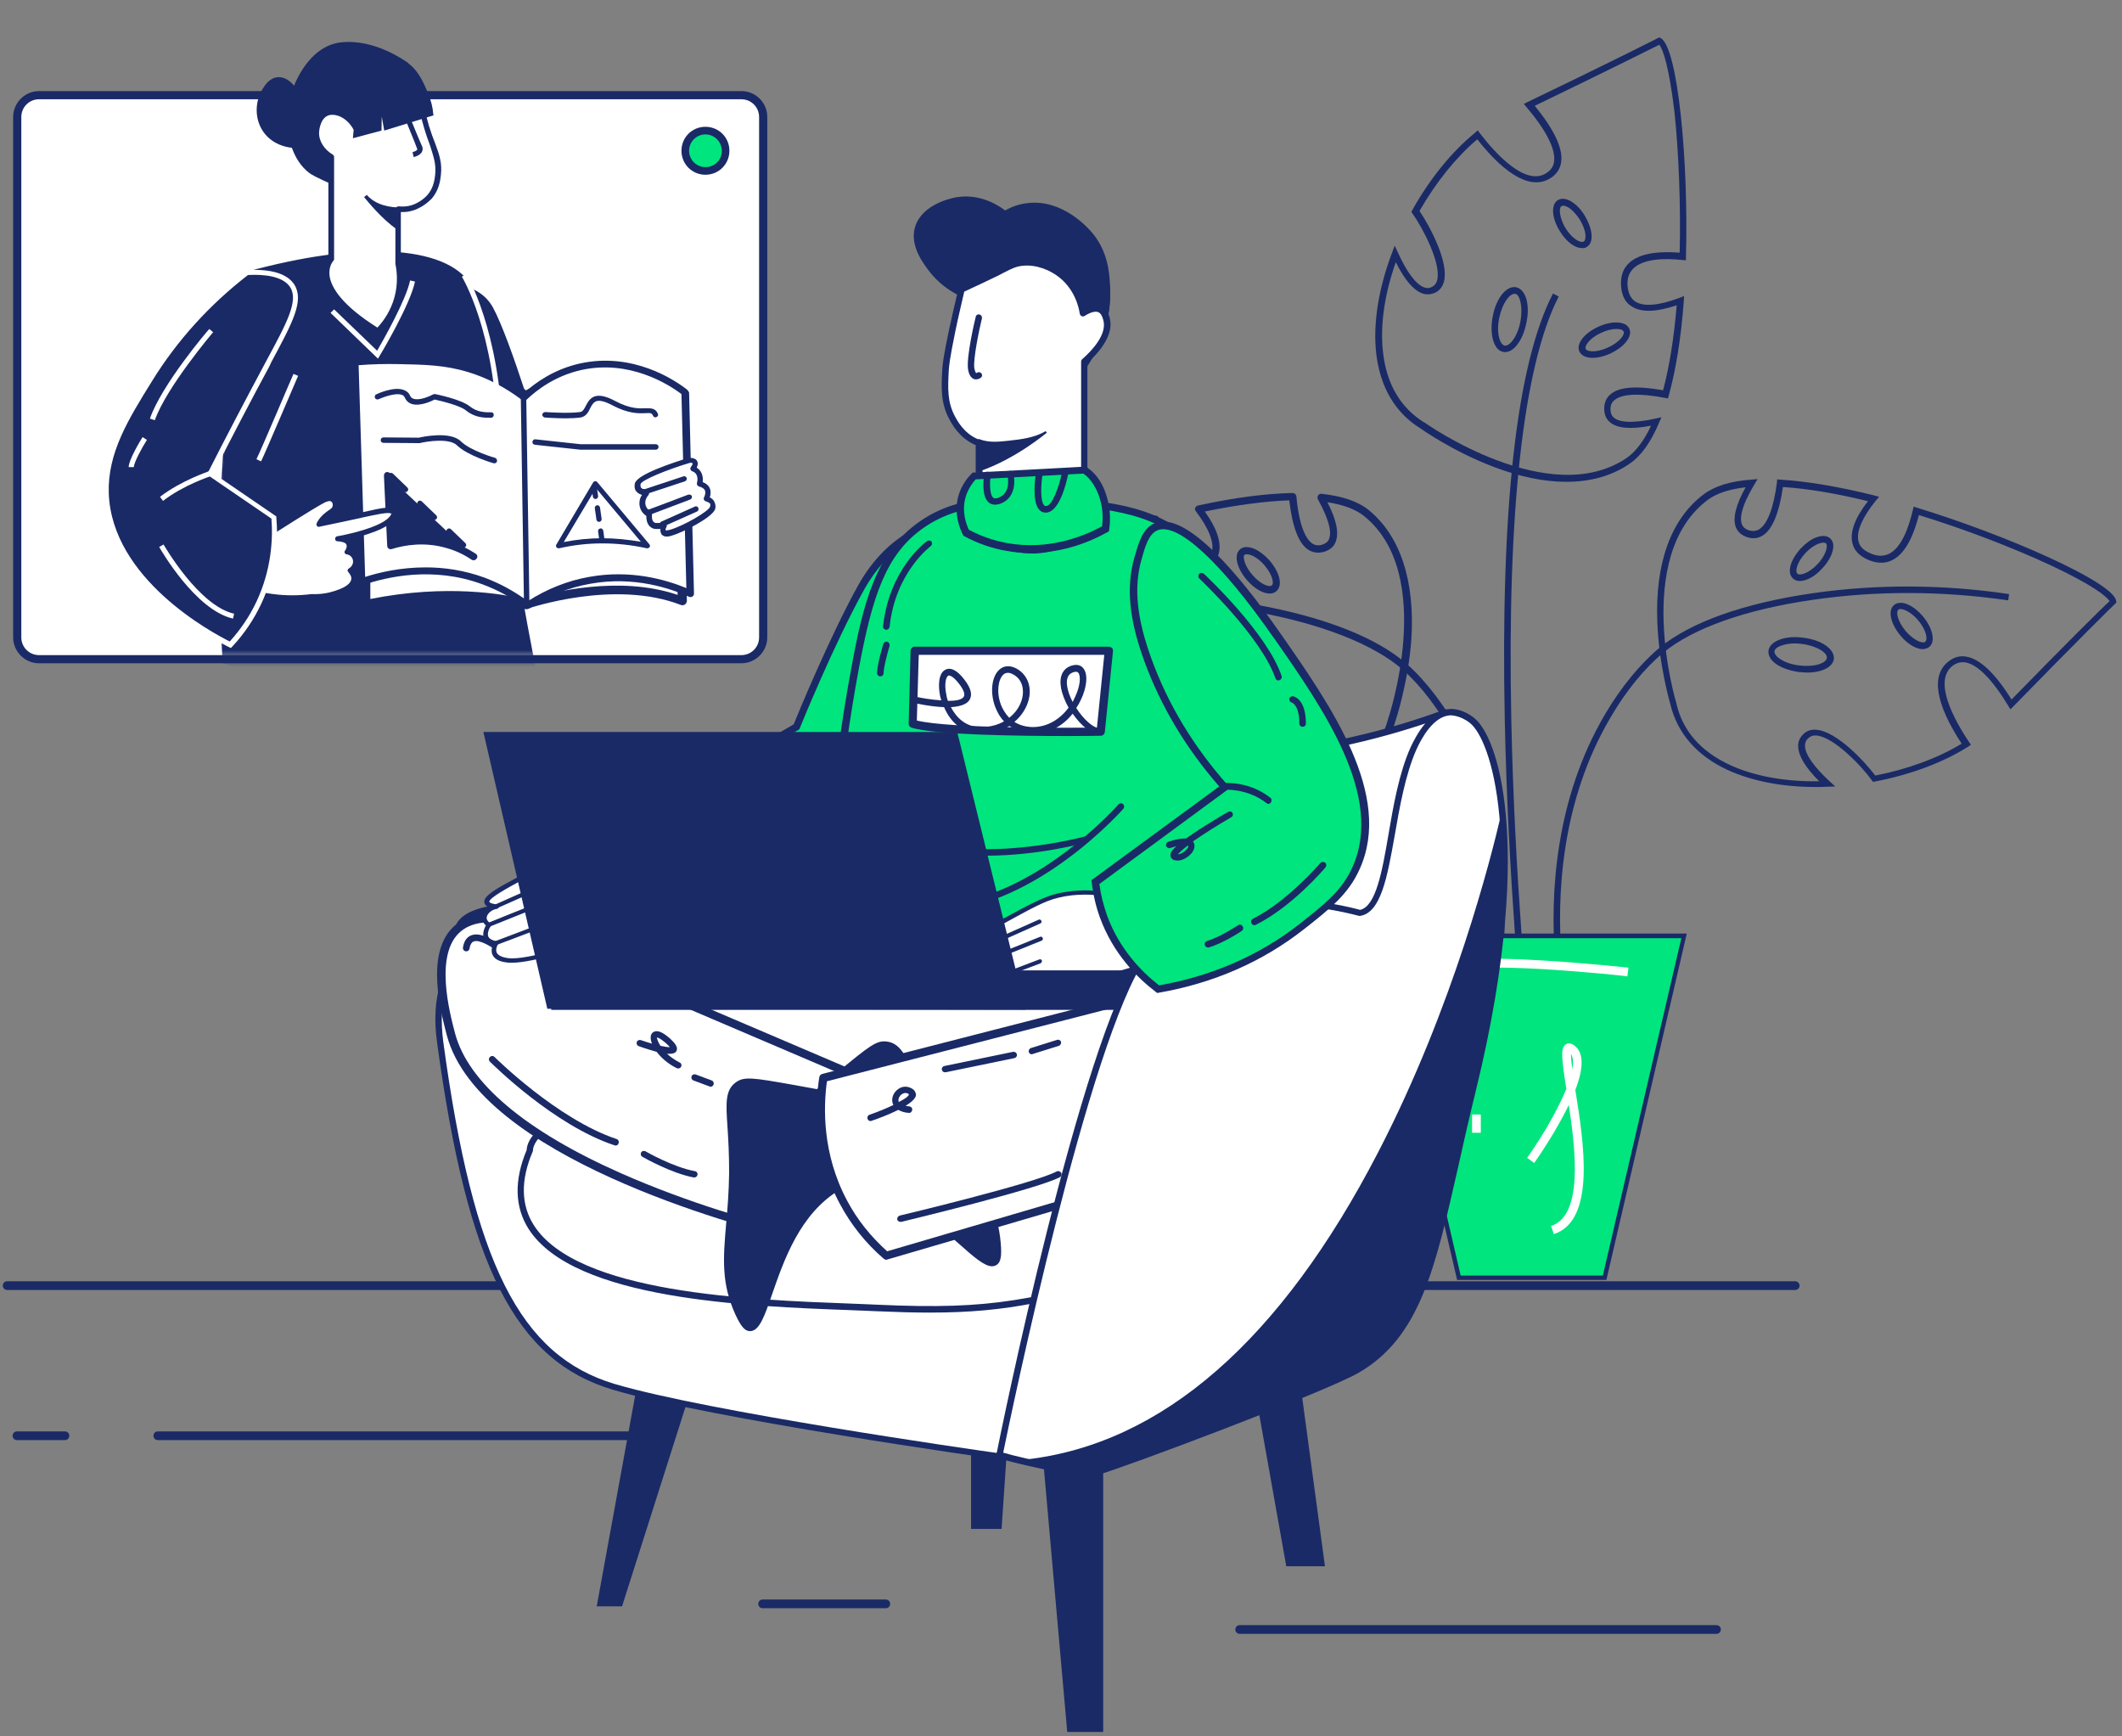 <svg width="253" height="207" viewBox="0 0 253 207" fill="none" xmlns="http://www.w3.org/2000/svg">
<rect x="0" y="0" width="253" height="207" fill="#808080" stroke="none"/>
<path d="M214.589 69.263C215.369 69.263 216.376 68.744 217.253 67.769C218.097 66.892 218.584 65.853 218.584 65.073C218.584 64.716 218.454 64.424 218.227 64.196C217.837 63.839 217.253 63.806 216.538 64.066C215.921 64.294 215.271 64.781 214.719 65.365C213.452 66.73 213.03 68.256 213.744 68.939C213.972 69.166 214.264 69.263 214.589 69.263ZM215.271 65.918C215.758 65.398 216.311 65.008 216.83 64.813C217.22 64.651 217.545 64.651 217.707 64.781C217.772 64.846 217.805 64.943 217.805 65.106C217.805 65.56 217.48 66.437 216.7 67.249C215.661 68.354 214.557 68.679 214.297 68.386C214.004 68.126 214.232 67.022 215.271 65.918Z" fill="#1A2A66"/>
<path d="M228.556 60.526L228.166 60.396L228.069 60.785C227.614 62.734 226.77 65.236 225.243 66.015C224.561 66.34 223.814 66.34 222.969 65.95C222.157 65.593 221.702 65.138 221.572 64.488C221.312 63.352 222.027 61.695 223.651 59.681L224.041 59.226L223.456 59.064C219.169 57.992 215.401 57.375 212.25 57.18L211.892 57.147L211.86 57.505C211.47 60.558 210.723 62.474 209.749 63.092C209.391 63.319 208.969 63.352 208.514 63.222C208.092 63.092 207.8 62.832 207.67 62.474C207.442 61.857 207.507 60.526 209.164 57.764L209.554 57.115L208.807 57.18C206.338 57.342 204.421 57.959 203.122 58.934C199.224 61.857 197.308 67.152 197.6 74.201C197.795 79.333 199.094 83.718 199.159 83.978C199.971 87.389 202.31 90.085 205.948 91.774C208.839 93.106 212.445 93.82 216.473 93.82C216.927 93.82 217.415 93.82 217.869 93.788L218.811 93.755L218.129 93.138C216.278 91.416 215.206 89.922 215.206 88.915C215.206 88.558 215.303 88.266 215.563 88.038C215.823 87.778 216.148 87.648 216.57 87.681C218.616 87.843 221.93 91.287 223.164 93.008L223.294 93.203L223.521 93.171C227.776 92.359 231.609 90.929 234.663 89.013L234.988 88.785L234.76 88.461C233.006 85.829 230.44 81.184 232.811 79.365C233.299 79.008 233.818 78.878 234.37 78.976C235.8 79.236 237.554 81.022 239.438 84.14L239.698 84.563L240.055 84.205C247.591 76.475 252.138 71.992 252.203 71.959L252.333 71.829L252.301 71.635C252.041 69.426 239.113 63.741 228.556 60.526ZM239.828 83.393C237.911 80.307 236.092 78.586 234.5 78.293C233.721 78.131 232.974 78.326 232.324 78.846C230.213 80.47 230.732 83.848 233.883 88.656C231.057 90.377 227.419 91.709 223.586 92.456C222.254 90.702 218.974 87.194 216.57 86.999C215.92 86.934 215.368 87.129 214.946 87.584C214.556 87.973 214.361 88.461 214.394 89.013C214.426 90.117 215.271 91.514 216.895 93.138C212.802 93.203 209.131 92.521 206.241 91.189C202.765 89.565 200.621 87.129 199.874 83.88V83.848C199.809 83.686 194.644 66.372 203.577 59.616C204.616 58.836 206.143 58.317 208.125 58.089C206.955 60.201 206.565 61.792 206.955 62.832C207.183 63.416 207.637 63.806 208.287 64.034C208.969 64.261 209.586 64.196 210.171 63.839C211.308 63.124 212.12 61.175 212.575 58.057C215.466 58.252 218.876 58.804 222.709 59.746C221.15 61.76 220.533 63.449 220.858 64.748C221.053 65.625 221.702 66.275 222.709 66.73C223.781 67.184 224.756 67.217 225.633 66.762C227.322 65.918 228.264 63.449 228.783 61.403C234.176 63.059 239.86 65.236 244.473 67.379C249.475 69.718 251.196 71.115 251.521 71.667C250.579 72.512 246.357 76.702 239.828 83.393Z" fill="#1A2A66"/>
<path d="M214.979 76.02C213.972 75.89 213.03 75.955 212.282 76.215C211.438 76.507 210.918 76.994 210.853 77.579C210.788 78.164 211.146 78.781 211.925 79.268C212.607 79.69 213.517 79.983 214.491 80.112C214.816 80.145 215.141 80.177 215.466 80.177C217.22 80.177 218.519 79.528 218.649 78.553C218.746 77.384 217.187 76.28 214.979 76.02ZM214.556 79.333C213.679 79.236 212.867 78.976 212.282 78.586C211.795 78.293 211.535 77.936 211.568 77.644C211.6 77.352 211.958 77.092 212.477 76.929C212.9 76.799 213.419 76.702 214.004 76.702C214.264 76.702 214.556 76.734 214.849 76.767C216.635 76.994 217.902 77.839 217.804 78.423C217.772 79.041 216.343 79.56 214.556 79.333Z" fill="#1A2A66"/>
<path d="M229.271 73.486C228.752 72.869 228.134 72.349 227.517 72.089C226.835 71.764 226.218 71.797 225.828 72.122C225.049 72.772 225.406 74.331 226.575 75.76C227.355 76.702 228.329 77.319 229.109 77.384C229.141 77.384 229.206 77.384 229.239 77.384C229.531 77.384 229.791 77.287 230.018 77.124C230.408 76.799 230.538 76.215 230.343 75.468C230.181 74.818 229.791 74.103 229.271 73.486ZM229.531 76.507C229.466 76.572 229.336 76.605 229.206 76.572C228.752 76.54 227.939 76.085 227.192 75.208C226.218 74.038 226.023 72.934 226.348 72.674C226.413 72.609 226.51 72.609 226.608 72.609C226.77 72.609 226.997 72.674 227.225 72.772C227.712 72.999 228.264 73.421 228.719 73.973C229.174 74.526 229.499 75.11 229.629 75.63C229.726 76.052 229.694 76.377 229.531 76.507Z" fill="#1A2A66"/>
<path d="M216.083 70.725C207.865 71.927 201.564 74.168 197.861 77.222C195.587 79.106 193.281 81.899 191.364 85.147C185.355 95.379 184.803 106.748 185.42 114.479L186.199 114.414C185.582 106.781 186.102 95.574 192.014 85.537C193.865 82.354 196.107 79.625 198.315 77.806C201.856 74.883 208.19 72.642 216.148 71.505C223.749 70.4 231.61 70.433 239.438 71.57L239.536 70.823C231.675 69.653 223.749 69.621 216.083 70.725Z" fill="#1A2A66"/>
<path d="M138.255 73.031C137.638 73.291 136.988 73.778 136.436 74.395C135.884 75.013 135.462 75.695 135.267 76.344C135.039 77.091 135.137 77.709 135.559 78.066C135.786 78.261 136.079 78.358 136.404 78.358C136.663 78.358 136.988 78.293 137.313 78.163C137.93 77.903 138.58 77.416 139.132 76.799C140.399 75.402 140.756 73.811 140.009 73.129C139.619 72.771 139.002 72.739 138.255 73.031ZM138.482 76.214C138.028 76.734 137.475 77.156 136.988 77.351C136.598 77.514 136.306 77.546 136.176 77.416C136.046 77.286 136.046 76.994 136.144 76.604C136.306 76.085 136.663 75.5 137.118 74.98C137.573 74.46 138.125 74.038 138.612 73.843C138.84 73.746 139.035 73.713 139.165 73.713C139.262 73.713 139.359 73.746 139.424 73.778C139.717 74.038 139.457 75.142 138.482 76.214Z" fill="#1A2A66"/>
<path d="M151.378 70.757C151.703 70.757 151.995 70.66 152.19 70.465C152.97 69.783 152.58 68.224 151.345 66.794C150.793 66.177 150.144 65.69 149.559 65.43C148.844 65.138 148.227 65.138 147.837 65.495C147.61 65.69 147.448 66.015 147.448 66.372C147.383 67.152 147.87 68.224 148.682 69.166C149.559 70.173 150.566 70.757 151.378 70.757ZM148.39 66.145C148.455 66.08 148.52 66.08 148.649 66.08C148.812 66.08 149.007 66.112 149.234 66.21C149.721 66.405 150.274 66.827 150.728 67.347C151.703 68.484 151.93 69.555 151.638 69.783C151.346 70.043 150.306 69.685 149.332 68.549C148.584 67.704 148.292 66.859 148.292 66.405C148.292 66.34 148.292 66.21 148.39 66.145Z" fill="#1A2A66"/>
<path d="M163.201 60.817C161.935 59.778 160.018 59.128 157.549 58.868C157.387 58.836 157.225 58.933 157.16 59.063C157.062 59.193 157.062 59.355 157.127 59.518C158.686 62.344 158.719 63.643 158.459 64.26C158.329 64.585 158.037 64.812 157.614 64.942C157.16 65.072 156.77 65.007 156.445 64.78C155.795 64.325 154.918 62.993 154.561 59.16C154.529 58.933 154.334 58.771 154.106 58.771C150.923 58.836 147.123 59.323 142.835 60.265C142.705 60.297 142.575 60.395 142.51 60.525C142.445 60.655 142.478 60.817 142.575 60.947C144.134 62.993 144.784 64.683 144.491 65.787C144.329 66.404 143.842 66.859 143.062 67.151C142.218 67.476 141.471 67.476 140.821 67.119C139.327 66.307 138.58 63.773 138.19 61.824C138.157 61.694 138.092 61.597 137.995 61.532C137.897 61.467 137.768 61.434 137.638 61.467C132.051 62.961 126.074 64.975 121.266 67.054C116.264 69.198 113.665 70.822 113.536 71.861C113.503 71.991 113.568 72.121 113.665 72.219C113.698 72.251 118.116 76.896 125.392 84.887C125.489 84.984 125.619 85.049 125.749 85.017C125.879 85.017 126.009 84.919 126.074 84.822C128.055 81.801 129.874 80.079 131.304 79.852C131.856 79.754 132.343 79.917 132.798 80.274C135.071 82.158 132.343 86.673 130.524 89.239C130.459 89.337 130.426 89.467 130.459 89.564C130.491 89.694 130.556 89.792 130.654 89.857C133.642 91.871 137.443 93.462 141.665 94.404C141.828 94.437 141.99 94.372 142.088 94.242C143.387 92.553 146.765 89.239 148.812 89.174C149.234 89.142 149.526 89.272 149.754 89.532C149.981 89.792 150.078 90.052 150.046 90.376C149.981 91.351 148.909 92.812 146.993 94.469C146.863 94.599 146.798 94.761 146.863 94.924C146.928 95.086 147.058 95.216 147.252 95.216C148.13 95.281 148.974 95.314 149.819 95.314C153.392 95.314 156.607 94.729 159.271 93.625C162.974 92.065 165.443 89.434 166.352 86.024C166.45 85.731 167.879 81.411 168.269 76.279C168.723 69.263 166.969 63.903 163.201 60.817ZM165.475 85.796C164.598 89.012 162.389 91.383 158.881 92.877C155.99 94.112 152.32 94.664 148.292 94.469C149.949 92.91 150.793 91.578 150.891 90.474C150.923 89.889 150.761 89.402 150.371 88.98C149.949 88.525 149.396 88.297 148.747 88.33C146.375 88.427 142.932 91.805 141.536 93.527C137.735 92.65 134.194 91.188 131.466 89.402C134.747 84.724 135.396 81.346 133.317 79.657C132.668 79.137 131.921 78.91 131.141 79.04C129.517 79.3 127.665 80.924 125.652 83.945C119.415 77.123 115.387 72.836 114.478 71.894C114.835 71.406 116.524 70.107 121.624 67.898C126.269 65.917 132.018 63.935 137.443 62.474C137.865 64.52 138.742 66.989 140.399 67.898C141.276 68.386 142.283 68.418 143.355 67.963C144.394 67.541 145.044 66.891 145.304 66.014C145.661 64.715 145.109 63.026 143.647 60.98C147.447 60.2 150.858 59.745 153.716 59.648C154.074 62.766 154.821 64.748 155.925 65.495C156.478 65.884 157.127 65.982 157.842 65.787C158.524 65.592 159.011 65.202 159.239 64.618C159.661 63.578 159.368 62.019 158.264 59.875C160.181 60.167 161.642 60.72 162.649 61.532C171.29 68.516 165.54 85.601 165.475 85.796Z" fill="#1A2A66"/>
<path d="M150.696 77.416C149.689 77.514 148.747 77.774 148.065 78.196C147.285 78.651 146.863 79.268 146.928 79.885C146.993 80.502 147.48 81.022 148.357 81.347C148.942 81.574 149.624 81.672 150.371 81.672C150.598 81.672 150.826 81.672 151.053 81.639C152.06 81.542 153.002 81.282 153.684 80.859C154.464 80.405 154.886 79.788 154.821 79.17C154.723 77.969 152.937 77.222 150.696 77.416ZM153.262 80.112C152.677 80.47 151.865 80.697 150.988 80.762C150.111 80.827 149.266 80.762 148.649 80.535C148.13 80.34 147.805 80.08 147.805 79.82C147.772 79.56 148.065 79.235 148.519 78.975C149.104 78.618 149.916 78.391 150.793 78.326C151.02 78.293 151.215 78.293 151.443 78.293C153.002 78.293 153.976 78.813 154.009 79.3C154.009 79.495 153.717 79.82 153.262 80.112Z" fill="#1A2A66"/>
<path d="M167.781 79.203C164.176 76.019 157.972 73.583 149.786 72.089C142.153 70.692 134.227 70.465 126.269 71.342C126.041 71.374 125.846 71.569 125.879 71.829C125.911 72.056 126.106 72.251 126.366 72.219C134.259 71.342 142.088 71.569 149.656 72.933C157.582 74.363 163.819 76.832 167.262 79.852C169.406 81.736 171.549 84.562 173.303 87.778C178.858 98.01 178.988 109.217 178.111 116.818C178.078 117.045 178.241 117.272 178.501 117.305C178.533 117.305 178.533 117.305 178.566 117.305C178.793 117.305 178.955 117.142 178.988 116.915C179.865 109.184 179.735 97.783 174.051 87.356C172.199 84.075 169.99 81.152 167.781 79.203Z" fill="#1A2A66"/>
<path d="M180.775 34.246C179.638 34.019 178.403 35.481 177.981 37.69C177.786 38.664 177.786 39.639 177.981 40.418C178.209 41.295 178.631 41.847 179.215 41.945C179.28 41.977 179.378 41.977 179.443 41.977C179.963 41.977 180.482 41.653 180.937 41.035C181.424 40.386 181.782 39.509 181.976 38.534C182.464 36.325 181.912 34.506 180.775 34.246ZM181.262 38.372C181.099 39.249 180.775 40.028 180.352 40.581C180.028 41.035 179.638 41.263 179.378 41.198C179.118 41.133 178.858 40.776 178.728 40.223C178.566 39.574 178.566 38.729 178.761 37.852C179.118 36.163 179.963 35.026 180.58 35.026C180.612 35.026 180.645 35.026 180.677 35.026C181.197 35.123 181.619 36.585 181.262 38.372Z" fill="#1A2A66"/>
<path d="M197.958 4.525L197.796 4.46L197.633 4.558C197.568 4.59 191.884 7.481 182.139 12.159L181.684 12.386L182.009 12.776C184.348 15.537 185.485 17.778 185.29 19.24C185.225 19.825 184.932 20.247 184.413 20.604C181.944 22.293 178.338 18.363 176.422 15.862L176.195 15.537L175.902 15.797C173.109 18.07 170.51 21.254 168.399 25.022L168.269 25.249L168.399 25.444C169.633 27.166 171.842 31.388 171.355 33.37C171.257 33.792 171.03 34.052 170.705 34.214C170.38 34.377 170.088 34.377 169.763 34.247C168.821 33.889 167.717 32.428 166.677 30.122L166.287 29.277L165.963 30.154C164.338 34.442 163.689 38.599 164.079 42.108C164.533 46.103 166.32 49.189 169.308 51.04C169.536 51.203 173.271 53.834 178.079 55.653C181.229 56.855 184.12 57.439 186.751 57.439C189.642 57.439 192.209 56.725 194.32 55.263C195.652 54.353 196.821 52.729 197.796 50.423L198.088 49.741L197.373 49.903C194.222 50.586 192.923 50.228 192.436 49.806C192.144 49.579 192.014 49.221 192.014 48.767C192.014 48.279 192.176 47.922 192.533 47.662C193.443 46.947 195.489 46.85 198.51 47.435L198.867 47.5L198.965 47.142C199.809 44.089 200.427 40.321 200.751 35.903L200.784 35.286L200.232 35.514C197.796 36.423 196.009 36.586 195.002 35.968C194.45 35.611 194.158 35.026 194.06 34.182C193.963 33.24 194.19 32.558 194.742 32.005C195.977 30.804 198.608 30.771 200.589 30.999L201.011 31.031V30.609C201.336 19.532 200.069 5.467 197.958 4.525ZM200.264 30.122C198.153 29.959 195.554 30.057 194.19 31.388C193.475 32.071 193.183 33.013 193.28 34.182C193.378 35.286 193.8 36.098 194.58 36.553C195.717 37.268 197.503 37.203 199.907 36.391C199.582 40.321 199.03 43.732 198.283 46.525C195.197 45.973 193.086 46.103 192.046 46.98C191.526 47.402 191.267 47.987 191.267 48.702C191.267 49.416 191.494 49.968 191.981 50.358C192.826 51.073 194.482 51.203 196.854 50.748C196.009 52.535 195.035 53.834 193.963 54.581C184.738 60.883 169.99 50.488 169.828 50.358H169.796C166.97 48.604 165.313 45.778 164.891 41.978C164.533 38.794 165.053 35.124 166.417 31.258C167.457 33.337 168.496 34.572 169.536 34.961C170.055 35.156 170.575 35.124 171.095 34.897C171.647 34.637 172.004 34.182 172.167 33.532C172.751 31.226 170.478 26.971 169.243 25.152C171.192 21.741 173.629 18.72 176.13 16.609C179.67 21.091 182.724 22.683 184.932 21.189C185.615 20.734 186.037 20.084 186.134 19.305C186.362 17.681 185.29 15.439 182.984 12.613C191.396 8.553 196.724 5.889 197.828 5.337C198.25 5.825 198.997 7.903 199.647 13.393C200.167 18.395 200.394 24.47 200.264 30.122Z" fill="#1A2A66"/>
<path d="M190.552 38.957C188.863 39.736 187.888 41.003 188.311 41.913C188.538 42.4 189.123 42.66 189.87 42.66C190.487 42.66 191.234 42.498 192.014 42.14C192.761 41.783 193.41 41.328 193.833 40.808C194.32 40.224 194.482 39.639 194.255 39.184C194.125 38.892 193.898 38.697 193.54 38.567C192.793 38.307 191.656 38.437 190.552 38.957ZM193.28 39.282C193.41 39.347 193.508 39.412 193.573 39.509C193.67 39.704 193.54 39.996 193.28 40.321C192.923 40.743 192.371 41.133 191.721 41.426C190.325 42.075 189.22 41.945 189.058 41.588C188.895 41.231 189.545 40.289 190.909 39.672C191.624 39.347 192.241 39.217 192.728 39.217C192.923 39.217 193.118 39.249 193.28 39.282Z" fill="#1A2A66"/>
<path d="M189.188 29.439C189.642 29.179 189.837 28.595 189.74 27.847C189.675 27.198 189.382 26.451 188.96 25.736C188.538 25.021 187.986 24.437 187.434 24.079C186.784 23.657 186.199 23.592 185.744 23.852C185.485 24.014 185.29 24.274 185.225 24.632C185.03 25.379 185.322 26.516 185.972 27.555C186.751 28.822 187.758 29.569 188.57 29.569C188.798 29.601 188.993 29.569 189.188 29.439ZM186.654 27.198C186.069 26.223 185.907 25.314 186.004 24.859C186.037 24.697 186.102 24.599 186.199 24.567C186.362 24.469 186.686 24.534 187.044 24.762C187.499 25.054 187.953 25.574 188.343 26.158C188.7 26.743 188.96 27.393 189.025 27.945C189.058 28.367 188.993 28.692 188.83 28.789C188.441 29.017 187.434 28.465 186.654 27.198Z" fill="#1A2A66"/>
<path d="M185.159 34.994C180.839 43.342 178.89 60.46 179.41 85.862C179.8 104.766 181.456 121.43 181.489 121.592L182.268 121.527C182.236 121.365 180.579 104.734 180.189 85.862C179.67 60.947 181.651 43.472 185.841 35.351L185.159 34.994Z" fill="#1A2A66"/>
<path d="M173.953 152.321C179.735 152.321 185.549 152.321 191.331 152.321C194.482 138.743 197.633 125.166 200.816 111.588H164.468C167.619 125.166 170.77 138.743 173.953 152.321Z" fill="#00E57E"/>
<path d="M173.726 152.581H191.526L201.108 111.296H164.143L173.726 152.581ZM191.104 152.061H174.148L164.825 111.848H200.459L191.104 152.061Z" fill="#1A2A66"/>
<path d="M175.967 114.349C173.303 114.479 172.037 114.901 171.777 115.681C170.965 118.117 174.018 128.089 174.375 129.226L175.382 128.934C174.051 124.613 172.264 117.63 172.784 116.038C172.849 115.941 173.726 114.966 183.665 115.518C188.863 115.811 193.962 116.363 194.027 116.395L194.157 115.356C194.092 115.356 188.83 114.771 183.535 114.479C180.352 114.284 177.818 114.252 175.967 114.349Z" fill="white"/>
<path d="M187.758 124.679C187.271 124.289 186.914 124.354 186.719 124.484C186.037 124.874 186.167 126.108 186.751 129.811C186.232 131.11 185.42 132.669 184.413 134.424C183.211 136.437 182.106 137.997 182.074 138.029L182.918 138.646C182.918 138.646 184.055 137.055 185.29 134.976C185.972 133.806 186.556 132.734 187.044 131.727C187.888 137.282 188.733 144.915 184.932 146.15L185.257 147.124C190.292 145.5 188.83 136.178 187.823 129.941C188.83 127.31 188.83 125.523 187.758 124.679ZM187.466 127.505C187.368 126.758 187.304 126.075 187.304 125.653C187.563 126.043 187.596 126.693 187.466 127.505Z" fill="white"/>
<path d="M176.552 132.864H175.512V135.04H176.552V132.864Z" fill="white"/>
<path d="M88.394 11.347H4.654C3.225 11.347 2.055 12.516 2.055 13.945V75.987C2.055 77.416 3.225 78.586 4.654 78.586H88.394C89.823 78.586 90.993 77.416 90.993 75.987V13.945C90.993 12.483 89.823 11.347 88.394 11.347Z" fill="white"/>
<path d="M88.394 10.859H4.654C2.965 10.859 1.568 12.256 1.568 13.945V75.987C1.568 77.676 2.965 79.073 4.654 79.073H88.394C90.083 79.073 91.48 77.676 91.48 75.987V13.945C91.48 12.223 90.083 10.859 88.394 10.859ZM90.505 75.987C90.505 77.156 89.563 78.098 88.394 78.098H4.654C3.484 78.098 2.542 77.156 2.542 75.987V13.945C2.542 12.776 3.484 11.834 4.654 11.834H88.394C89.563 11.834 90.505 12.776 90.505 13.945V75.987Z" fill="#1A2A66"/>
<path d="M84.106 20.377C85.434 20.377 86.51 19.301 86.51 17.973C86.51 16.646 85.434 15.569 84.106 15.569C82.779 15.569 81.702 16.646 81.702 17.973C81.702 19.301 82.779 20.377 84.106 20.377Z" fill="#00E57E"/>
<path d="M84.106 15.115C82.515 15.115 81.248 16.381 81.248 17.973C81.248 19.565 82.515 20.832 84.106 20.832C85.698 20.832 86.965 19.565 86.965 17.973C86.965 16.381 85.698 15.115 84.106 15.115ZM84.106 19.922C83.034 19.922 82.157 19.045 82.157 17.973C82.157 16.901 83.034 16.024 84.106 16.024C85.178 16.024 86.055 16.901 86.055 17.973C86.088 19.045 85.211 19.922 84.106 19.922Z" fill="#1A2A66"/>
<mask id="mask0_1_25613" style="mask-type:luminance" maskUnits="userSpaceOnUse" x="2" y="0" width="89" height="79">
<path d="M86.25 78.553H6.798C4.167 78.553 2.055 76.442 2.055 73.811V5.597C2.055 2.966 4.167 0.855 6.798 0.855H86.218C88.849 0.855 90.96 2.966 90.96 5.597V73.811C90.993 76.442 88.849 78.553 86.25 78.553Z" fill="white"/>
</mask>
<g mask="url(#mask0_1_25613)">
<path d="M58.998 36.488C56.789 32.492 51.364 33.727 51.364 33.727C51.364 33.727 58.803 61.856 60.816 64.455C62.831 67.054 82.19 66.047 82.19 66.047V53.476H65.007C65.007 53.476 61.206 40.483 58.998 36.488Z" fill="#1A2A66"/>
<path d="M59.095 36.456C56.886 32.46 51.397 33.63 51.364 33.662L51.267 33.695L51.299 33.792C51.591 34.929 58.77 61.954 60.752 64.553C61.921 66.047 68.58 66.372 74.199 66.372C78.325 66.372 81.865 66.21 82.222 66.177H82.32V53.411H65.104C64.779 52.404 61.174 40.256 59.095 36.456ZM82.093 65.982C80.696 66.047 62.765 66.859 60.881 64.423C58.965 61.954 51.949 35.611 51.494 33.825C52.209 33.694 56.951 32.947 58.932 36.553C61.109 40.483 64.877 53.379 64.909 53.509L64.942 53.574H82.093V65.982Z" fill="#1A2A66"/>
<path d="M59.257 36.358C56.983 32.2 51.331 33.435 51.299 33.467L51.007 33.532L51.071 33.824C51.364 34.961 58.542 62.052 60.556 64.65C61.758 66.21 68.482 66.567 74.134 66.567C77.999 66.567 81.378 66.404 82.19 66.372H82.482V53.184H65.234C64.714 51.397 61.336 40.093 59.257 36.358ZM81.897 65.787C76.343 66.047 62.603 66.275 61.044 64.293C59.224 61.922 52.566 37.105 51.754 33.987C52.923 33.792 56.983 33.435 58.77 36.65C60.914 40.581 64.714 53.444 64.747 53.574L64.812 53.801H81.93V65.787H81.897Z" fill="white"/>
<path d="M59.615 49.287C59.647 47.987 59.777 43.375 57.828 37.885C57.698 37.528 56.854 35.124 56.041 33.89C52.891 29.082 41.944 29.05 29.471 32.493C28.139 39.704 27.035 47.955 26.547 57.082C26.125 65.073 26.255 72.414 26.677 78.976C31.095 80.632 38.111 82.646 46.849 82.646C53.93 82.646 59.777 81.314 63.837 80.048C60.362 62.182 59.55 53.672 59.615 49.287Z" fill="#1A2A66"/>
<path d="M59.712 49.286V49.123C59.744 47.662 59.809 43.147 57.893 37.852C57.6 37.008 56.821 34.961 56.074 33.824C53.053 29.244 42.853 28.692 29.405 32.395H29.34V32.46C27.846 40.548 26.839 48.831 26.417 57.049C26.027 64.325 26.092 71.699 26.547 78.975V79.04L26.612 79.073C33.108 81.509 39.865 82.743 46.784 82.743C46.816 82.743 46.816 82.743 46.849 82.743C52.598 82.743 58.347 81.866 63.87 80.144L63.934 80.112V80.014C61.044 65.17 59.614 54.84 59.712 49.286ZM46.816 82.548C46.784 82.548 46.784 82.548 46.751 82.548C39.897 82.548 33.173 81.314 26.709 78.91C26.255 71.666 26.222 64.325 26.579 57.082C27.002 48.896 27.976 40.645 29.503 32.557C35.804 30.836 41.554 29.991 46.199 30.186C51.071 30.381 54.45 31.68 55.911 33.954C56.626 35.059 57.406 37.105 57.698 37.917C59.582 43.179 59.517 47.662 59.484 49.123V49.286C59.419 54.84 60.816 65.17 63.675 79.982C58.218 81.704 52.533 82.548 46.816 82.548Z" fill="#1A2A66"/>
<path d="M43.633 45.907V72.088C54.806 69.685 62.83 72.088 62.83 72.088L62.44 47.304C59.419 44.283 43.633 45.907 43.633 45.907Z" fill="white"/>
<path d="M62.765 46.915C59.679 43.829 45.192 45.193 43.568 45.356C43.308 45.388 43.081 45.616 43.081 45.875V72.056C43.081 72.219 43.145 72.381 43.276 72.479C43.373 72.544 43.503 72.609 43.6 72.609C43.633 72.609 43.665 72.609 43.698 72.609C54.612 70.27 62.538 72.576 62.603 72.609C62.765 72.641 62.928 72.641 63.057 72.511C63.187 72.414 63.285 72.251 63.252 72.089L62.862 47.305C62.927 47.142 62.862 47.012 62.765 46.915ZM44.153 71.407V46.363C48.7 45.94 59.354 45.453 61.888 47.532L62.278 71.374C60.134 70.855 53.28 69.588 44.153 71.407Z" fill="#1A2A66"/>
<path d="M62.408 47.305L62.797 72.089C62.797 72.089 73.192 68.483 81.378 71.699L80.566 47.532C80.598 47.499 71.405 42.302 62.408 47.305Z" fill="white"/>
<path d="M80.858 47.045C80.76 46.98 78.454 45.681 74.978 44.998C71.763 44.381 66.955 44.186 62.148 46.818C61.985 46.915 61.888 47.077 61.888 47.272L62.278 72.056C62.278 72.219 62.375 72.381 62.505 72.479C62.603 72.544 62.7 72.576 62.797 72.576C62.862 72.576 62.927 72.576 62.96 72.544C63.057 72.511 73.257 69.036 81.183 72.121C81.345 72.186 81.54 72.154 81.67 72.056C81.8 71.959 81.897 71.797 81.897 71.602L81.085 47.435C81.118 47.305 81.02 47.11 80.858 47.045ZM63.317 71.342L62.927 47.597C70.626 43.504 78.552 47.045 80.046 47.824L80.793 70.919C73.841 68.548 65.721 70.627 63.317 71.342Z" fill="#1A2A66"/>
<path d="M69.197 43.731C65.851 44.478 63.61 46.33 62.505 47.369C59.907 45.42 57.503 44.446 55.911 43.959C53.053 43.081 50.584 43.049 47.563 42.984C45.419 42.952 43.6 43.049 42.334 43.147C42.593 51.884 42.853 60.59 43.146 69.328C45.387 68.548 51.234 66.891 57.665 69.23C59.874 70.042 61.628 71.114 62.928 72.121C64.422 71.114 66.955 69.75 70.334 69.133C76.018 68.093 80.533 69.912 82.32 70.724C82.125 62.733 81.93 54.743 81.735 46.752C80.891 46.167 75.726 42.27 69.197 43.731Z" fill="white"/>
<path d="M81.93 46.46C80.534 45.356 75.466 41.913 69.1 43.342C66.079 44.024 63.87 45.583 62.473 46.85C60.459 45.388 58.315 44.284 56.042 43.602C53.118 42.725 50.552 42.66 47.596 42.595C45.842 42.562 44.056 42.627 42.301 42.757C42.074 42.79 41.912 42.952 41.944 43.179L42.756 69.361C42.756 69.49 42.821 69.62 42.919 69.685C43.016 69.75 43.146 69.783 43.276 69.75C46.069 68.776 51.624 67.477 57.503 69.653C59.355 70.335 61.077 71.277 62.668 72.479C62.733 72.544 62.831 72.576 62.928 72.576C62.993 72.576 63.09 72.544 63.155 72.511C65.364 71.017 67.8 70.043 70.399 69.588C75.629 68.646 80.014 70.172 82.158 71.147C82.288 71.212 82.45 71.18 82.547 71.115C82.677 71.05 82.742 70.92 82.742 70.757L82.158 46.785C82.093 46.655 82.028 46.558 81.93 46.46ZM70.237 68.776C67.638 69.231 65.169 70.237 62.928 71.667C61.336 70.497 59.615 69.555 57.796 68.873C55.327 67.964 52.923 67.639 50.747 67.639C47.791 67.639 45.257 68.224 43.536 68.776L42.756 43.537C44.348 43.407 45.972 43.374 47.564 43.407C50.585 43.472 52.988 43.504 55.782 44.349C58.056 45.031 60.232 46.168 62.246 47.695C62.408 47.825 62.636 47.792 62.766 47.662C64.065 46.428 66.241 44.804 69.262 44.121C75.044 42.822 79.754 45.843 81.248 46.98L81.833 70.108C79.462 69.133 75.239 67.866 70.237 68.776Z" fill="#1A2A66"/>
<path d="M58.608 49.156C57.828 49.156 56.919 49.156 56.009 48.441C54.97 47.597 52.014 47.012 51.884 46.979C51.819 46.979 51.721 46.979 51.656 47.012C51.234 47.239 50 47.791 49.285 47.532C49.09 47.467 48.96 47.337 48.895 47.174C48.765 46.849 48.505 46.622 48.148 46.492C46.979 46.037 45.062 46.914 44.867 47.012C44.705 47.077 44.64 47.272 44.705 47.434C44.77 47.597 44.965 47.661 45.127 47.597C45.647 47.369 47.141 46.785 47.921 47.077C48.116 47.142 48.213 47.272 48.278 47.434C48.441 47.791 48.7 48.019 49.058 48.149C50.032 48.474 51.397 47.856 51.819 47.629C52.696 47.824 54.84 48.344 55.554 48.928C56.626 49.805 57.731 49.805 58.543 49.805C58.705 49.805 58.867 49.675 58.867 49.48C58.867 49.286 58.77 49.156 58.608 49.156Z" fill="#1A2A66"/>
<path d="M76.96 48.669C76.245 48.701 75.141 48.766 73.322 47.792C72.282 47.24 71.535 47.077 70.951 47.24C70.334 47.434 70.074 47.954 69.846 48.376C69.619 48.831 69.456 49.091 69.132 49.123C67.767 49.318 65.039 49.123 65.006 49.123C64.844 49.123 64.681 49.254 64.649 49.416C64.649 49.578 64.779 49.741 64.941 49.773C65.006 49.773 66.208 49.871 67.442 49.871C68.092 49.871 68.709 49.838 69.197 49.773C69.846 49.676 70.139 49.156 70.366 48.669C70.561 48.279 70.756 47.954 71.113 47.824C71.503 47.694 72.153 47.857 72.997 48.312C74.978 49.351 76.18 49.286 76.96 49.254C77.545 49.221 77.707 49.221 77.869 49.578C77.934 49.741 78.129 49.806 78.292 49.708C78.454 49.643 78.519 49.448 78.422 49.286C78.129 48.636 77.577 48.669 76.96 48.669Z" fill="#1A2A66"/>
<path d="M78.195 52.956H69.229L63.837 52.372C63.675 52.339 63.513 52.469 63.48 52.664C63.447 52.827 63.577 52.989 63.772 53.022L69.164 53.606H69.197H78.195C78.357 53.606 78.519 53.476 78.519 53.281C78.519 53.087 78.357 52.956 78.195 52.956Z" fill="#1A2A66"/>
<path d="M59.03 54.581C58.997 54.581 56.074 53.736 54.937 52.599C53.638 51.365 50.357 52.079 49.935 52.177L45.712 52.144C45.55 52.144 45.387 52.274 45.387 52.469C45.387 52.632 45.517 52.794 45.712 52.794L49.967 52.827C50 52.827 50.032 52.827 50.032 52.827C50.974 52.599 53.573 52.209 54.482 53.086C55.749 54.321 58.737 55.198 58.867 55.23C58.9 55.23 58.932 55.23 58.965 55.23C59.095 55.23 59.225 55.133 59.257 55.003C59.29 54.808 59.192 54.645 59.03 54.581Z" fill="#1A2A66"/>
<path d="M66.598 65.073C67.962 64.748 69.716 64.488 71.795 64.488C73.939 64.488 75.79 64.78 77.187 65.073C75.108 62.604 73.062 60.135 70.983 57.667L66.598 65.073Z" fill="white"/>
<path d="M71.21 57.472C71.145 57.407 71.048 57.342 70.95 57.374C70.853 57.374 70.755 57.439 70.723 57.504L66.338 64.91C66.273 65.007 66.273 65.138 66.338 65.235C66.403 65.332 66.533 65.365 66.663 65.365C68.352 64.975 70.073 64.78 71.795 64.78C73.582 64.78 75.368 64.975 77.122 65.365C77.155 65.365 77.155 65.365 77.187 65.365C77.284 65.365 77.382 65.3 77.447 65.235C77.512 65.138 77.512 64.975 77.414 64.878L71.21 57.472ZM71.795 64.163C70.268 64.163 68.709 64.325 67.215 64.618L71.048 58.186L76.407 64.585C74.881 64.325 73.322 64.163 71.795 64.163Z" fill="#1A2A66"/>
<path d="M71.146 57.927C71.113 57.764 70.951 57.634 70.788 57.667C70.626 57.699 70.496 57.862 70.528 58.024L70.691 59.226C70.723 59.388 70.853 59.486 71.016 59.486H71.048C71.211 59.453 71.341 59.291 71.308 59.129L71.146 57.927Z" fill="#1A2A66"/>
<path d="M71.535 60.493C71.503 60.33 71.341 60.2 71.178 60.233C71.016 60.266 70.886 60.428 70.918 60.59L71.113 61.955C71.146 62.117 71.275 62.214 71.438 62.214H71.47C71.633 62.182 71.763 62.02 71.73 61.857L71.535 60.493Z" fill="#1A2A66"/>
<path d="M71.925 63.254C71.893 63.091 71.73 62.961 71.568 62.994C71.406 63.026 71.276 63.188 71.308 63.351L71.471 64.52C71.503 64.683 71.633 64.78 71.795 64.78H71.828C71.99 64.748 72.12 64.585 72.088 64.423L71.925 63.254Z" fill="#1A2A66"/>
<path d="M56.723 66.014C56.268 65.722 55.781 65.43 55.261 65.202L46.621 57.082L46.589 56.659C46.589 56.432 46.394 56.27 46.166 56.27C45.939 56.27 45.776 56.465 45.776 56.692L46.166 65.072C46.166 65.202 46.231 65.3 46.329 65.397C46.426 65.462 46.556 65.495 46.686 65.462C48.245 64.975 50.649 64.553 53.345 65.365C54.352 65.657 55.326 66.112 56.236 66.729C56.301 66.761 56.398 66.794 56.463 66.794C56.593 66.794 56.723 66.729 56.821 66.599C56.983 66.404 56.918 66.144 56.723 66.014Z" fill="#1A2A66"/>
<path d="M46.848 56.465C46.718 56.335 46.524 56.335 46.394 56.465C46.264 56.594 46.264 56.789 46.394 56.919L48.115 58.576C48.18 58.641 48.245 58.673 48.343 58.673C48.44 58.673 48.505 58.641 48.57 58.576C48.7 58.446 48.7 58.251 48.57 58.121L46.848 56.465Z" fill="#1A2A66"/>
<path d="M50.292 59.778C50.162 59.648 49.967 59.648 49.837 59.778C49.707 59.908 49.707 60.103 49.837 60.233L51.559 61.889C51.624 61.954 51.689 61.987 51.786 61.987C51.884 61.987 51.949 61.954 52.014 61.889C52.144 61.759 52.144 61.565 52.014 61.435L50.292 59.778Z" fill="#1A2A66"/>
<path d="M53.768 63.091C53.638 62.961 53.443 62.961 53.313 63.091C53.183 63.221 53.183 63.416 53.313 63.546L55.035 65.203C55.099 65.267 55.164 65.3 55.262 65.3C55.359 65.3 55.424 65.267 55.489 65.203C55.619 65.073 55.619 64.878 55.489 64.748L53.768 63.091Z" fill="#1A2A66"/>
<path d="M62.408 46.362C62.213 46.362 62.083 46.525 62.083 46.687L62.473 72.056C62.473 72.218 62.603 72.381 62.797 72.381C62.96 72.381 63.122 72.218 63.122 72.056L62.733 46.687C62.733 46.525 62.57 46.362 62.408 46.362Z" fill="#1A2A66"/>
<path d="M84.171 59.486C84.171 59.486 84.984 58.089 83.359 57.699C83.359 57.699 83.749 56.303 82.547 55.913C82.547 55.913 83.359 54.906 82.157 54.906C82.157 54.906 76.148 56.692 75.953 57.699C75.758 58.706 76.765 58.706 76.765 58.706C76.765 58.706 76.83 58.771 76.96 58.901C76.928 58.934 76.376 59.518 76.57 60.298C76.733 60.98 77.285 61.272 77.382 61.305C77.382 61.435 77.285 62.247 77.772 62.572C77.902 62.637 78 62.702 78.195 62.702C79.201 62.702 79.201 62.702 79.201 62.702C79.201 62.702 78.617 63.903 80.014 63.514C81.41 63.124 84.821 61.305 85.016 60.525C85.178 59.681 84.171 59.486 84.171 59.486Z" fill="white"/>
<path d="M84.626 59.291C84.724 58.999 84.788 58.609 84.626 58.219C84.496 57.894 84.204 57.634 83.781 57.472C83.846 56.92 83.749 56.173 83.067 55.75C83.164 55.523 83.262 55.263 83.132 55.003C83.002 54.711 82.677 54.581 82.222 54.581C82.19 54.581 82.157 54.581 82.125 54.581C80.273 55.133 75.921 56.562 75.693 57.634C75.596 58.121 75.726 58.446 75.888 58.609C76.083 58.836 76.343 58.934 76.538 58.999C76.343 59.291 76.148 59.778 76.278 60.395C76.408 60.98 76.798 61.337 77.058 61.5C77.058 61.889 77.123 62.539 77.61 62.864C77.74 62.961 77.935 63.059 78.194 63.059H78.747C78.714 63.254 78.747 63.514 78.877 63.709C79.039 63.903 79.266 63.968 79.494 63.968C79.721 63.968 79.948 63.903 80.046 63.871C81.345 63.514 85.016 61.662 85.276 60.655C85.341 60.363 85.308 60.103 85.178 59.843C85.048 59.518 84.788 59.388 84.626 59.291ZM84.659 60.395C84.529 60.947 81.475 62.702 79.883 63.156C79.494 63.254 79.396 63.221 79.364 63.221C79.331 63.156 79.364 62.961 79.461 62.831C79.526 62.734 79.494 62.604 79.461 62.507C79.396 62.409 79.299 62.344 79.201 62.344H78.194C78.097 62.344 78.064 62.312 77.967 62.247C77.707 62.084 77.707 61.565 77.74 61.272C77.74 61.142 77.675 61.013 77.577 60.947C77.48 60.915 77.058 60.655 76.96 60.168C76.83 59.551 77.252 59.096 77.285 59.063C77.415 58.934 77.415 58.739 77.285 58.609L77.09 58.414C77.025 58.349 76.96 58.316 76.863 58.316C76.765 58.316 76.538 58.284 76.44 58.154C76.375 58.057 76.343 57.927 76.375 57.699C76.538 57.212 79.559 55.978 82.287 55.166C82.515 55.166 82.58 55.231 82.58 55.231C82.612 55.295 82.515 55.49 82.385 55.653C82.32 55.75 82.287 55.848 82.32 55.945C82.352 56.043 82.417 56.14 82.515 56.173C83.392 56.465 83.132 57.472 83.099 57.569C83.067 57.667 83.099 57.732 83.132 57.829C83.164 57.894 83.262 57.959 83.327 57.992C83.716 58.089 83.944 58.252 84.041 58.446C84.171 58.771 84.009 59.161 83.944 59.291C83.879 59.388 83.879 59.486 83.944 59.583C83.976 59.681 84.074 59.746 84.171 59.778C84.236 59.778 84.561 59.908 84.691 60.071C84.659 60.136 84.724 60.233 84.659 60.395Z" fill="#1A2A66"/>
<path d="M81.475 56.79L76.668 58.381C76.505 58.446 76.408 58.609 76.473 58.771C76.505 58.901 76.635 58.998 76.765 58.998C76.798 58.998 76.83 58.998 76.863 58.966L81.67 57.374C81.832 57.309 81.93 57.147 81.865 56.984C81.832 56.822 81.638 56.725 81.475 56.79Z" fill="#1A2A66"/>
<path d="M82.06 58.966C81.573 59.161 77.253 60.785 77.058 60.85C76.895 60.915 76.83 61.11 76.895 61.273C76.96 61.403 77.058 61.467 77.188 61.467C77.22 61.467 77.285 61.467 77.318 61.435C77.48 61.37 80.371 60.266 82.287 59.551C82.45 59.486 82.547 59.291 82.482 59.129C82.417 58.999 82.255 58.934 82.06 58.966Z" fill="#1A2A66"/>
<path d="M82.84 60.395L78.844 62.182C78.682 62.247 78.617 62.442 78.682 62.604C78.747 62.734 78.844 62.799 78.974 62.799C79.007 62.799 79.072 62.799 79.104 62.767L83.099 60.98C83.262 60.915 83.327 60.72 83.262 60.558C83.197 60.395 83.002 60.298 82.84 60.395Z" fill="#1A2A66"/>
<path d="M42.951 61.402C41.814 61.662 40.157 62.019 38.046 62.442C38.079 62.377 38.144 62.279 38.209 62.149C38.923 61.012 39.898 60.98 39.995 60.298C40.028 60.005 39.898 59.681 39.67 59.518C39.281 59.291 38.696 59.616 38.403 59.778C37.299 60.395 33.986 62.474 29.601 65.268C29.471 65.397 29.341 65.592 29.211 65.852C28.789 66.632 28.821 67.346 28.821 67.639C28.821 67.931 28.854 69.133 29.633 69.978C29.925 70.302 30.478 70.757 32.621 71.017C33.694 71.147 35.285 71.244 37.202 71.017C37.721 71.049 38.501 71.049 39.41 70.822C39.995 70.66 42.074 70.14 42.204 69.035C42.236 68.841 42.204 68.451 41.782 67.931C42.269 67.671 42.529 67.151 42.431 66.632C42.334 66.145 41.912 65.787 41.424 65.722C41.424 65.722 42.464 64.261 40.255 64.163V64.131C41.067 63.968 45.939 63.026 46.816 61.467C46.881 61.37 47.011 61.142 46.914 60.947C46.687 60.525 45.095 60.915 42.951 61.402Z" fill="white"/>
<path d="M47.173 60.883C46.849 60.266 45.712 60.493 43.178 61.078L42.918 61.143C41.522 61.468 40.092 61.76 38.631 62.085C38.923 61.727 39.248 61.5 39.54 61.305C39.897 61.045 40.255 60.818 40.32 60.363C40.385 59.973 40.19 59.519 39.897 59.324C39.378 58.999 38.663 59.389 38.338 59.584C37.201 60.233 33.726 62.377 29.535 65.106C29.503 65.106 29.503 65.138 29.471 65.171C29.308 65.365 29.146 65.593 29.048 65.82C28.593 66.665 28.626 67.477 28.626 67.737C28.658 69.036 29.113 69.816 29.503 70.27C29.86 70.692 30.542 71.147 32.654 71.407C33.401 71.505 34.181 71.537 34.96 71.537C35.74 71.537 36.519 71.505 37.299 71.407C38.078 71.44 38.825 71.375 39.54 71.212C40.255 71.05 42.399 70.498 42.529 69.198C42.561 68.841 42.464 68.516 42.204 68.126C42.626 67.802 42.821 67.249 42.723 66.697C42.626 66.242 42.301 65.853 41.846 65.69C41.944 65.43 42.041 65.073 41.879 64.748C41.781 64.586 41.651 64.423 41.457 64.326C43.438 63.871 46.394 63.027 47.108 61.76C47.141 61.532 47.336 61.208 47.173 60.883ZM46.589 61.403C45.972 62.507 42.886 63.449 40.19 63.936C40.125 63.936 40.06 64.001 39.995 64.066C39.962 64.131 39.962 64.196 39.962 64.293V64.326C39.995 64.423 40.092 64.521 40.19 64.521C40.774 64.553 41.197 64.683 41.294 64.911C41.424 65.171 41.229 65.528 41.132 65.658C41.067 65.723 41.067 65.82 41.099 65.918C41.132 66.015 41.229 66.047 41.294 66.08C41.684 66.112 42.009 66.405 42.074 66.762C42.171 67.152 41.944 67.574 41.587 67.769C41.522 67.802 41.457 67.867 41.457 67.964C41.424 68.029 41.457 68.126 41.522 68.191C41.716 68.419 41.944 68.744 41.879 69.068C41.814 69.491 41.327 70.108 39.28 70.628C38.598 70.79 37.883 70.855 37.169 70.823H37.136C35.61 71.017 34.083 71.017 32.589 70.823C30.64 70.595 30.055 70.205 29.763 69.848C29.438 69.491 29.048 68.808 29.016 67.672C29.016 67.444 28.983 66.73 29.373 66.015C29.471 65.82 29.6 65.658 29.73 65.495C33.921 62.799 37.331 60.655 38.468 60.038C38.955 59.746 39.313 59.681 39.475 59.778C39.605 59.843 39.703 60.071 39.67 60.298C39.638 60.526 39.475 60.655 39.118 60.883C38.761 61.143 38.306 61.468 37.916 62.085C37.851 62.182 37.786 62.279 37.754 62.41C37.721 62.507 37.721 62.604 37.786 62.702C37.851 62.767 37.948 62.832 38.046 62.799C39.703 62.442 41.359 62.117 42.951 61.76L43.211 61.695C44.575 61.403 46.426 60.98 46.621 61.24C46.686 61.143 46.719 61.208 46.589 61.403Z" fill="#1A2A66"/>
<path d="M34.831 34.116C33.824 32.557 31.258 32.427 29.438 32.525C26.288 34.961 21.708 39.086 17.842 45.323C14.984 49.903 12.45 53.996 12.645 58.901C13.035 69.717 26.223 76.279 27.424 76.896C28.496 75.759 29.763 74.103 30.835 71.894C32.849 67.638 32.817 63.708 32.622 61.694C30.088 59.973 27.555 58.218 25.021 56.497C27.879 50.877 30.218 46.46 31.81 43.504C34.441 38.632 36 35.903 34.831 34.116Z" fill="#1A2A66"/>
<path d="M32.199 43.049C34.7 38.404 36.065 35.838 34.928 34.052C34.116 32.817 32.297 32.265 29.438 32.395H29.406L29.373 32.428C24.696 36.033 20.798 40.353 17.745 45.258C14.854 49.936 12.352 53.931 12.547 58.901C12.937 69.685 25.898 76.247 27.392 76.961L27.457 76.994L27.522 76.929C28.919 75.434 30.088 73.745 30.933 71.894C32.816 67.931 32.946 64.131 32.752 61.662V61.629L25.183 56.465C27.424 52.08 29.698 47.727 31.939 43.569L32.199 43.049ZM24.956 56.432L24.923 56.497L32.557 61.727C32.752 64.195 32.589 67.931 30.77 71.829C29.925 73.615 28.821 75.272 27.457 76.734C25.703 75.889 13.197 69.393 12.807 58.868C12.612 53.964 15.114 49.968 17.972 45.323C20.993 40.451 24.891 36.163 29.503 32.59C32.199 32.46 34.018 32.98 34.766 34.149C35.837 35.838 34.473 38.372 32.037 42.952L31.777 43.439C29.503 47.629 27.197 52.015 24.956 56.432Z" fill="#1A2A66"/>
<path d="M32.361 43.147C34.895 38.437 36.292 35.838 35.09 33.922C34.245 32.622 32.329 32.038 29.438 32.2H29.341L29.276 32.265C24.598 35.87 20.668 40.223 17.614 45.128C14.691 49.806 12.19 53.866 12.385 58.901C12.774 69.815 25.865 76.441 27.327 77.156L27.522 77.253L27.684 77.091C29.113 75.564 30.25 73.875 31.127 72.024C33.011 68.028 33.174 64.195 32.946 61.694V61.564L25.443 56.432C27.652 52.079 29.893 47.792 32.102 43.699L32.361 43.147ZM31.582 43.342C29.341 47.532 27.034 51.917 24.793 56.334L24.663 56.562L32.361 61.824C32.556 64.26 32.361 67.931 30.575 71.731C29.763 73.453 28.691 75.044 27.392 76.474C25.248 75.402 13.359 69.035 12.969 58.836C12.807 53.996 15.276 50.033 18.134 45.42C21.123 40.58 24.988 36.325 29.568 32.785C31.387 32.687 33.726 32.882 34.603 34.246C35.61 35.838 34.213 38.469 31.842 42.854L31.582 43.342Z" fill="white"/>
<path d="M40.742 5.24C36.747 5.63 35.155 10.632 35.155 10.632C35.155 10.632 34.311 9.3 33.174 9.397C32.297 9.462 31.81 10.242 31.55 10.632C30.673 11.964 30.445 14.205 31.745 15.829C32.882 17.226 34.571 17.388 34.928 17.421C35.48 19.045 36.292 19.922 36.942 20.409C37.202 20.604 37.559 20.831 40.125 22.001L48.408 7.578C48.408 7.611 44.738 4.817 40.742 5.24Z" fill="#1A2A66"/>
<path d="M40.709 5.045C37.234 5.402 35.545 9.04 35.058 10.209C34.7 9.787 34.018 9.137 33.141 9.202C32.167 9.267 31.614 10.112 31.355 10.534C30.413 11.963 30.218 14.27 31.582 15.959C32.621 17.226 34.083 17.55 34.798 17.615C35.252 18.882 35.935 19.889 36.812 20.571C37.104 20.799 37.494 21.059 40.06 22.195L40.222 22.26L48.7 7.546L48.57 7.448C48.375 7.318 44.737 4.622 40.709 5.045ZM40.027 21.741C37.689 20.669 37.299 20.441 37.039 20.247C36.194 19.564 35.545 18.59 35.123 17.356L35.09 17.226H34.96C34.375 17.193 32.914 16.933 31.907 15.699C30.672 14.172 30.9 11.996 31.712 10.729C31.972 10.339 32.426 9.625 33.174 9.592C33.206 9.592 33.239 9.592 33.271 9.592C34.213 9.592 34.96 10.729 34.96 10.729L35.188 11.086L35.317 10.664C35.317 10.632 36.909 5.792 40.742 5.402C44.185 5.045 47.433 7.124 48.148 7.643L40.027 21.741Z" fill="#1A2A66"/>
<path d="M50 10.989C49.642 10.534 48.408 9.17 46.621 9.105C45.29 9.04 43.471 9.722 43.471 10.274C43.243 10.729 43.048 11.281 42.853 11.899C42.464 13.23 42.399 14.4 42.431 15.309C41.522 13.653 39.865 13.003 38.826 13.523C37.754 14.042 37.656 15.634 37.656 15.732C37.624 16.933 38.306 18.07 39.475 18.752V30.868C38.891 31.583 37.202 34.669 45.03 39.541C45.03 39.541 48.473 36.52 47.466 31.453V25.021C47.758 25.054 48.181 25.087 48.7 24.989C50.227 24.729 51.234 23.527 51.234 23.527C52.046 22.585 52.176 21.546 52.241 20.929C52.468 18.915 51.656 17.875 50.844 15.147C50.552 14.172 50.194 12.776 50 10.989Z" fill="white"/>
<path d="M51.137 14.984C50.747 13.685 50.487 12.321 50.325 10.924C50.325 10.859 50.292 10.794 50.26 10.729C49.675 10.015 48.408 8.78 46.654 8.715C45.517 8.65 43.99 9.105 43.406 9.657C43.243 9.82 43.146 9.982 43.146 10.145C42.919 10.664 42.691 11.216 42.529 11.769C42.301 12.548 42.171 13.36 42.106 14.205C41.067 13.036 39.638 12.711 38.696 13.165C37.429 13.75 37.331 15.472 37.331 15.667C37.299 16.933 37.981 18.135 39.151 18.882V30.674C38.858 31.096 38.436 31.908 38.631 33.077C38.988 35.156 41.099 37.397 44.835 39.769C44.9 39.801 44.965 39.834 45.03 39.834C45.127 39.834 45.192 39.801 45.257 39.736C45.42 39.606 48.83 36.553 47.791 31.323V25.281C48.116 25.281 48.408 25.281 48.733 25.216C50.389 24.924 51.429 23.69 51.494 23.657C52.371 22.618 52.501 21.448 52.566 20.864C52.728 19.402 52.371 18.428 51.884 17.096C51.656 16.544 51.397 15.829 51.137 14.984ZM51.884 20.831C51.819 21.351 51.721 22.358 50.974 23.235C50.974 23.235 50.032 24.339 48.635 24.567C48.278 24.632 47.888 24.632 47.531 24.599C47.434 24.599 47.336 24.632 47.271 24.697C47.206 24.762 47.141 24.859 47.141 24.957V31.388C47.141 31.421 47.141 31.421 47.141 31.453C47.986 35.611 45.679 38.339 44.997 39.054C40.71 36.358 39.54 34.279 39.313 33.012C39.151 32.005 39.508 31.356 39.768 31.063C39.833 30.998 39.833 30.933 39.833 30.836V18.72C39.833 18.59 39.768 18.493 39.67 18.428C38.631 17.81 37.981 16.771 38.046 15.732C38.046 15.732 38.111 14.27 39.021 13.815C39.215 13.718 39.41 13.685 39.638 13.685C40.482 13.685 41.522 14.27 42.171 15.472C42.236 15.602 42.399 15.699 42.561 15.634C42.724 15.602 42.821 15.439 42.821 15.277C42.789 14.14 42.919 13.036 43.243 11.964C43.406 11.411 43.601 10.892 43.828 10.404C43.861 10.372 43.861 10.307 43.861 10.274C43.958 10.015 45.387 9.397 46.654 9.462C48.116 9.527 49.155 10.502 49.707 11.152C49.87 12.548 50.162 13.912 50.552 15.212C50.812 16.089 51.072 16.803 51.299 17.421C51.689 18.688 52.014 19.532 51.884 20.831Z" fill="#1A2A66"/>
<path d="M43.568 23.365C44.023 23.918 45.712 25.964 47.434 27.166V24.892C45.744 24.86 44.413 24.34 43.568 23.365Z" fill="#1A2A66"/>
<path d="M43.73 23.235L43.406 23.495C43.893 24.08 45.549 26.126 47.303 27.328L47.628 27.555V24.73H47.433C45.777 24.665 44.51 24.145 43.73 23.235ZM47.239 26.776C46.361 26.126 45.517 25.282 44.867 24.6C45.549 24.892 46.329 25.087 47.239 25.119V26.776Z" fill="#1A2A66"/>
<path d="M47.531 7.189C45.355 6.572 43.243 8.488 43.049 8.683C42.821 11.184 42.594 13.685 42.334 16.186C43.341 15.927 44.348 15.667 45.322 15.374C45.355 14.205 45.387 13.036 45.42 11.866L46.005 15.277C47.824 14.725 49.675 14.14 51.494 13.588C51.397 13.036 51.234 12.256 50.909 11.379C50.357 9.982 49.48 7.741 47.531 7.189Z" fill="#1A2A66"/>
<path d="M51.104 11.314C50.552 9.918 49.61 7.579 47.564 6.994C45.29 6.344 43.114 8.326 42.886 8.553L42.821 8.618L42.074 16.479L45.485 15.569L45.517 13.913L45.81 15.569L51.689 13.75L51.657 13.588C51.592 12.776 51.397 12.029 51.104 11.314ZM46.167 15.017L45.29 9.885L45.128 15.212L42.562 15.894L43.211 8.781C43.601 8.423 45.517 6.832 47.466 7.384C49.318 7.904 50.162 10.047 50.715 11.444C50.974 12.094 51.169 12.743 51.267 13.426L46.167 15.017Z" fill="#1A2A66"/>
<path d="M48.7 13.555L48.148 13.783C48.148 13.815 49.545 17.161 49.74 17.745C49.772 17.81 49.74 17.843 49.74 17.843C49.675 17.973 49.35 18.103 49.187 18.135L49.317 18.72C49.382 18.72 50.032 18.558 50.292 18.135C50.389 17.94 50.422 17.745 50.357 17.518C50.097 16.966 48.765 13.718 48.7 13.555Z" fill="#1A2A66"/>
<path d="M17.875 49.903L18.459 50.098C19.823 46.2 25.346 39.671 25.41 39.606L24.956 39.217C24.696 39.476 19.271 45.875 17.875 49.903Z" fill="white"/>
<path d="M19.076 59.226L19.434 59.713C21.968 57.764 25.118 56.789 25.118 56.757L24.923 56.172C24.826 56.237 21.675 57.244 19.076 59.226Z" fill="white"/>
<path d="M15.341 55.685H15.958C15.958 55.166 16.9 53.412 17.517 52.437L16.997 52.112C16.705 52.567 15.341 54.841 15.341 55.685Z" fill="white"/>
<path d="M19.499 64.911L18.979 65.203C19.141 65.495 23.299 72.739 27.782 73.746L27.912 73.161C23.689 72.219 19.564 65.008 19.499 64.911Z" fill="white"/>
<path d="M44.965 41.815L39.833 36.878L39.411 37.3L45.063 42.757L45.258 42.432C45.42 42.173 48.895 36.358 49.48 33.565L48.895 33.435C48.408 35.773 45.712 40.516 44.965 41.815Z" fill="white"/>
<path d="M55.067 32.98C55.099 33.045 59.03 39.411 59.355 52.209H59.972C59.615 39.217 55.619 32.72 55.587 32.655L55.067 32.98Z" fill="white"/>
<path d="M30.575 54.744L31.127 55.003C31.712 53.802 35.382 45.161 35.545 44.804L34.992 44.577C34.928 44.674 31.16 53.574 30.575 54.744Z" fill="white"/>
</g>
<path d="M214.037 152.743H0.853C0.561 152.743 0.334 152.971 0.334 153.263C0.334 153.555 0.561 153.783 0.853 153.783H214.037C214.329 153.783 214.556 153.555 214.556 153.263C214.556 152.971 214.329 152.743 214.037 152.743Z" fill="#1A2A66"/>
<path d="M77.187 170.641H18.816C18.523 170.641 18.296 170.868 18.296 171.161C18.296 171.453 18.523 171.68 18.816 171.68H77.187C77.479 171.68 77.707 171.453 77.707 171.161C77.674 170.868 77.447 170.641 77.187 170.641Z" fill="#1A2A66"/>
<path d="M7.74 170.641H2.023C1.731 170.641 1.503 170.868 1.503 171.161C1.503 171.453 1.731 171.68 2.023 171.68H7.74C8.032 171.68 8.26 171.453 8.26 171.161C8.26 170.868 8.032 170.641 7.74 170.641Z" fill="#1A2A66"/>
<path d="M204.649 193.737H147.805C147.512 193.737 147.285 193.964 147.285 194.256C147.285 194.549 147.512 194.776 147.805 194.776H204.649C204.941 194.776 205.169 194.549 205.169 194.256C205.169 193.964 204.941 193.737 204.649 193.737Z" fill="#1A2A66"/>
<path d="M105.61 190.683H90.927C90.635 190.683 90.408 190.911 90.408 191.203C90.408 191.495 90.635 191.723 90.927 191.723H105.61C105.902 191.723 106.129 191.495 106.129 191.203C106.129 190.911 105.902 190.683 105.61 190.683Z" fill="#1A2A66"/>
<path d="M71.438 191.268H74.004L82.904 163.268H76.538L71.438 191.268Z" fill="#1A2A66"/>
<path d="M71.145 191.495H74.166L83.229 163.008H76.342L71.145 191.495ZM82.579 163.495L73.809 191.041H71.73L76.732 163.495H82.579Z" fill="#1A2A66"/>
<path d="M116.004 182.043H119.188L120.779 158.493L116.004 163.268V182.043Z" fill="#1A2A66"/>
<path d="M115.776 182.271H119.415L121.071 157.844L115.776 163.171V182.271ZM116.264 163.366L120.519 159.11L118.992 181.816H116.264V163.366Z" fill="#1A2A66"/>
<path d="M133.349 90.215C111.066 88.948 99.275 85.44 97.683 90.864C96.092 96.289 93.85 110.289 93.85 110.289C93.85 110.289 48.959 98.498 52.467 124.289C55.976 150.08 61.368 161.839 73.159 165.347C84.95 168.855 118.992 173.63 118.992 173.63L143.808 136.697L165.442 109.964C167.716 101.649 169.989 93.301 172.296 84.985C169.307 86.09 164.922 87.519 159.498 88.656C151.604 90.247 144.653 90.864 133.349 90.215Z" fill="white"/>
<path d="M172.231 84.595C168.074 86.122 163.786 87.356 159.466 88.233C150.955 89.987 143.906 90.409 133.382 89.825C126.853 89.435 121.104 88.883 116.459 88.395C104.895 87.226 98.561 86.609 97.326 90.734C95.897 95.574 93.948 107.43 93.558 109.802C91.967 109.412 85.86 108.015 78.909 107.43C67.995 106.553 60.264 108.08 55.911 111.913C52.663 114.804 51.364 118.962 52.111 124.289C55.749 150.99 61.433 162.196 73.062 165.672C84.723 169.147 118.603 173.922 118.96 173.955C118.992 173.955 118.992 173.955 119.025 173.955C119.155 173.955 119.285 173.89 119.35 173.792L144.166 136.892L165.8 110.159C165.832 110.126 165.865 110.061 165.865 110.029L172.719 85.05C172.751 84.92 172.719 84.757 172.621 84.66C172.491 84.563 172.361 84.53 172.231 84.595ZM165.15 109.769L143.549 136.437C143.549 136.437 143.549 136.47 143.517 136.47L118.83 173.208C115.777 172.785 84.398 168.27 73.289 164.989C61.985 161.611 56.431 150.567 52.858 124.256C52.176 119.189 53.377 115.226 56.398 112.53C60.296 109.054 66.793 108.015 73.289 108.015C83.456 108.015 93.591 110.614 93.753 110.679C93.851 110.711 93.981 110.679 94.046 110.614C94.143 110.549 94.208 110.451 94.208 110.354C94.241 110.224 96.449 96.321 98.009 90.994C99.048 87.486 105.187 88.103 116.329 89.208C120.974 89.662 126.723 90.247 133.285 90.637C143.874 91.254 150.988 90.799 159.563 89.045C163.688 88.201 167.781 87.031 171.744 85.635L165.15 109.769Z" fill="#1A2A66"/>
<path d="M102.653 70.01C99.048 76.507 94.955 86.641 94.955 86.641L66.533 103.272L73.029 112.173C73.029 112.173 97.618 100.609 99.535 98.92C101.451 97.231 113.502 80.859 111.586 62.539C111.586 62.539 106.291 63.514 102.653 70.01Z" fill="#00E57E"/>
<path d="M111.976 62.02L111.521 62.117C111.294 62.15 105.967 63.189 102.296 69.815C98.95 75.857 95.117 85.115 94.63 86.349L65.915 103.143L72.932 112.757L73.257 112.595C74.263 112.108 97.911 100.999 99.86 99.277C101.029 98.27 104.537 93.528 107.428 87.161C110.092 81.314 113.08 72.284 112.041 62.507L111.976 62.02ZM106.616 86.771C103.53 93.528 100.087 97.848 99.243 98.595C97.781 99.894 81.734 107.593 73.159 111.621L67.15 103.402L95.15 87.031L95.28 86.966L95.345 86.836C95.377 86.739 99.47 76.669 103.043 70.27C105.902 65.138 109.832 63.546 111.196 63.157C112.041 72.479 109.182 81.119 106.616 86.771Z" fill="#1A2A66"/>
<path d="M142.185 65.041C137.735 60.331 130.491 60.039 124.807 59.779C119.869 59.584 114.445 59.357 109.865 62.507C105.025 65.886 103.433 71.473 101.907 79.626C100.217 88.656 98.561 101.292 98.528 116.981C102.459 118.995 111.262 122.828 122.923 122.178C136.436 121.431 145.758 115.162 149.234 112.531C147.187 102.493 146.343 94.178 145.985 88.299C145.206 74.851 146.473 69.556 142.185 65.041Z" fill="#00E57E"/>
<path d="M146.472 88.298C146.245 84.888 146.18 82.029 146.115 79.495C145.92 72.219 145.823 68.224 142.51 64.748C137.897 59.908 130.653 59.616 124.839 59.356C119.902 59.161 114.315 58.901 109.637 62.182C104.44 65.788 102.913 71.927 101.516 79.56C99.275 91.579 98.138 104.15 98.138 116.98V117.24L98.366 117.37C103.238 119.871 110.871 122.697 120.389 122.697C121.233 122.697 122.11 122.665 122.987 122.632C135.786 121.95 145.108 116.233 149.558 112.887L149.786 112.725L149.721 112.465C148.064 104.41 146.992 96.256 146.472 88.298ZM122.955 121.755C112.593 122.307 104.245 119.352 99.015 116.72C99.048 104.052 100.185 91.579 102.394 79.723C104.018 71.017 105.642 66.015 110.157 62.897C114.607 59.811 120.032 60.038 124.807 60.233C130.458 60.461 137.507 60.753 141.892 65.333C144.946 68.549 145.043 72.219 145.238 79.495C145.303 82.029 145.368 84.888 145.595 88.331C146.083 96.256 147.187 104.345 148.811 112.335C144.361 115.649 135.298 121.073 122.955 121.755Z" fill="#1A2A66"/>
<path d="M127.47 206.242H131.303V163.268L124.287 170.251L127.47 206.242Z" fill="#1A2A66"/>
<path d="M127.243 206.47H131.531V162.683L124.027 170.186L127.243 206.47ZM131.044 205.982H127.698L124.547 170.349L131.076 163.82V205.982H131.044Z" fill="#1A2A66"/>
<path d="M149.428 163.268L153.554 186.493H157.711L153.554 155.927L149.428 163.268Z" fill="#1A2A66"/>
<path d="M149.168 163.203L153.359 186.72H157.971L153.716 155.18L149.168 163.203ZM153.781 186.265L149.688 163.3L153.424 156.674L157.419 186.265H153.781Z" fill="#1A2A66"/>
<path d="M130.231 27.945C130.036 27.718 126.918 23.82 122.565 24.34C121.363 24.469 120.454 24.924 119.869 25.249C119.447 24.924 117.108 23.138 114.022 23.657C113.567 23.722 110.124 24.404 109.28 27.036C108.565 29.342 110.384 31.583 111.099 32.46C115.094 37.398 122.858 36.878 124.417 36.748C126.073 39.152 127.73 41.555 129.387 43.959C130.426 42.465 132.667 38.827 132.31 34.052C132.148 32.525 131.985 30.089 130.231 27.945Z" fill="#1A2A66"/>
<path d="M130.296 27.848C129.744 27.166 126.691 23.723 122.533 24.21C121.591 24.307 120.714 24.6 119.837 25.087C119.122 24.535 116.848 23.008 113.957 23.528C113.308 23.658 109.962 24.372 109.117 27.003C108.37 29.342 110.254 31.648 110.936 32.525C114.737 37.235 122.013 37.041 124.287 36.846L129.289 44.154L129.387 44.024C130.913 41.848 132.635 38.372 132.342 34.02C132.278 32.525 132.083 30.024 130.296 27.848ZM129.322 43.732L124.417 36.586H124.352C122.208 36.781 114.899 37.008 111.131 32.331C110.449 31.486 108.663 29.245 109.345 27.036C110.124 24.535 113.34 23.852 113.99 23.723C116.881 23.203 119.122 24.794 119.772 25.282L119.837 25.314L119.902 25.282C120.746 24.794 121.656 24.502 122.565 24.405C126.626 23.918 129.581 27.296 130.134 27.978C131.855 30.089 132.05 32.525 132.148 33.987C132.44 38.21 130.783 41.588 129.322 43.732Z" fill="#1A2A66"/>
<path d="M129.16 37.3C129.095 36.813 128.608 34.085 126.171 32.428C125.717 32.136 123.865 30.966 121.656 31.291C120.942 31.421 120.584 31.616 118.96 32.428C117.921 32.948 116.459 33.63 114.672 34.442C114.38 35.644 113.99 37.333 113.536 39.412C112.853 42.693 112.756 43.602 112.756 44.187C112.659 46.136 112.561 47.922 113.536 49.774C113.828 50.294 114.672 51.918 116.427 52.632C116.556 52.697 116.686 52.73 116.784 52.762C116.784 56.238 116.784 59.714 116.784 63.189C117.304 63.644 119.805 65.723 123.475 65.56C126.626 65.43 128.705 63.741 129.29 63.189V43.05C130.556 41.946 132.473 39.867 131.953 37.95C131.498 36.196 130.102 36.716 129.16 37.3Z" fill="white"/>
<path d="M131.239 36.488C130.719 36.293 130.134 36.358 129.419 36.715C129.16 35.611 128.413 33.5 126.366 32.135C125.652 31.648 123.8 30.609 121.591 30.933C120.909 31.031 120.519 31.226 119.35 31.811L118.798 32.103C117.401 32.785 115.972 33.467 114.51 34.117C114.413 34.182 114.315 34.247 114.283 34.377C113.893 36.001 113.503 37.69 113.146 39.346C112.464 42.562 112.366 43.537 112.334 44.186C112.236 46.168 112.139 48.052 113.178 49.968C113.471 50.52 114.38 52.21 116.232 53.022C116.264 53.022 116.297 53.054 116.329 53.054V63.221C116.329 63.319 116.361 63.449 116.459 63.514C117.336 64.261 119.642 65.982 122.988 65.982C123.15 65.982 123.28 65.982 123.443 65.982C126.431 65.852 128.542 64.391 129.517 63.514C129.614 63.449 129.647 63.319 129.647 63.221V43.277C130.946 42.108 132.863 39.964 132.31 37.917C132.148 37.17 131.758 36.683 131.239 36.488ZM129.03 42.822C128.932 42.887 128.9 43.017 128.9 43.114V63.059C127.958 63.871 126.074 65.105 123.443 65.203C120.324 65.333 118.083 63.838 117.141 63.059V52.827C117.141 52.664 117.044 52.502 116.881 52.469C116.784 52.437 116.654 52.404 116.556 52.34C114.932 51.657 114.12 50.131 113.86 49.644C112.918 47.889 113.016 46.2 113.113 44.251C113.146 43.634 113.243 42.692 113.893 39.541C114.218 37.95 114.607 36.326 114.965 34.766C116.361 34.117 117.758 33.467 119.09 32.818L119.642 32.525C120.779 31.941 121.104 31.811 121.689 31.713C123.638 31.421 125.294 32.363 125.911 32.785C128.12 34.279 128.64 36.683 128.737 37.398C128.77 37.528 128.835 37.625 128.965 37.69C129.095 37.755 129.225 37.722 129.322 37.657C130.004 37.235 130.556 37.073 130.914 37.203C131.206 37.3 131.401 37.625 131.531 38.112C132.051 39.834 130.199 41.783 129.03 42.822Z" fill="#1A2A66"/>
<path d="M116.784 37.495C116.589 37.43 116.361 37.56 116.329 37.788C116.199 38.275 115.192 42.628 115.419 44.024C115.517 44.674 115.777 45.064 116.134 45.194C116.231 45.226 116.329 45.226 116.394 45.226C116.686 45.226 116.914 45.031 116.946 45.031C117.108 44.901 117.141 44.674 117.011 44.512C116.881 44.349 116.654 44.317 116.459 44.447C116.426 44.447 116.394 44.479 116.394 44.479C116.394 44.479 116.264 44.414 116.166 43.894C116.004 42.855 116.751 39.249 117.076 37.95C117.108 37.755 116.979 37.528 116.784 37.495Z" fill="#1A2A66"/>
<path d="M116.751 52.502V56.075C121.006 54.613 124.579 51.625 124.677 51.528C123.378 52.307 121.786 52.502 120.292 52.697C118.992 52.827 117.921 52.924 116.751 52.502Z" fill="#1A2A66"/>
<path d="M120.292 52.535C119.09 52.665 117.953 52.795 116.816 52.372L116.654 52.307V56.238L116.816 56.173C121.104 54.711 124.742 51.625 124.807 51.593L124.677 51.398C123.345 52.178 121.786 52.372 120.292 52.535ZM116.881 55.88V52.665C118.018 53.054 119.155 52.925 120.324 52.795C121.494 52.665 122.663 52.502 123.735 52.112C122.436 53.054 119.837 54.841 116.881 55.88Z" fill="#1A2A66"/>
<path d="M144.654 131.435C135.104 129.518 102.946 131.76 82.905 131.435C62.863 131.11 63.155 137.152 63.155 137.152C55.522 155.31 90.213 155.31 104.538 155.927C118.863 156.576 123.313 155.277 138.287 151.152C153.262 147.027 154.204 133.319 144.654 131.435Z" fill="white"/>
<path d="M144.718 131.045C138.806 129.876 124.579 130.233 109.54 130.656C100.25 130.916 90.635 131.175 82.904 131.045C70.496 130.851 65.688 133.092 63.869 134.976C62.927 135.95 62.797 136.795 62.797 137.087C61.27 140.725 61.368 143.909 63.025 146.507C68.417 154.953 89.076 155.732 101.419 156.187C102.523 156.22 103.563 156.284 104.537 156.317C106.844 156.414 108.922 156.479 110.806 156.479C120.519 156.479 125.651 155.05 137.994 151.639L138.384 151.542C147.512 149.008 151.41 143.064 151.247 138.289C151.117 134.586 148.616 131.825 144.718 131.045ZM138.189 150.795L137.799 150.892C123.117 154.953 118.7 156.187 104.57 155.537C103.628 155.505 102.556 155.44 101.451 155.407C89.238 154.953 68.806 154.173 63.642 146.052C62.115 143.649 62.05 140.693 63.512 137.282C63.544 137.217 63.544 137.185 63.544 137.12C63.544 137.087 63.544 136.373 64.454 135.431C65.85 134.034 69.878 131.76 81.41 131.76C81.897 131.76 82.384 131.76 82.871 131.76C90.635 131.89 100.25 131.63 109.54 131.37C124.547 130.981 138.741 130.591 144.556 131.76C148.064 132.475 150.338 134.976 150.468 138.289C150.663 142.804 146.895 148.391 138.189 150.795Z" fill="#1A2A66"/>
<path d="M130.491 112.79C117.921 114.739 118.473 116.721 110.742 116.915C100.38 117.208 97.294 113.7 83.684 110.874C80.273 110.159 56.886 105.287 54.709 110.549C52.598 115.649 68.515 128.739 84.626 135.073C97.944 140.303 110.19 140.465 118.051 139.848C118.051 139.848 152.482 139.361 159.791 120.359C160.213 119.287 160.83 117.208 159.953 115.324C156.802 108.73 137.703 111.686 130.491 112.79Z" fill="white"/>
<path d="M146.732 110.679C140.626 110.744 133.999 111.751 130.426 112.303C124.222 113.245 121.234 114.219 118.797 114.999C116.361 115.778 114.607 116.331 110.742 116.461C104.635 116.623 101.127 115.486 96.319 113.894C93.039 112.822 89.303 111.588 83.814 110.419H83.781C78.162 109.249 73.094 108.437 68.742 108.015C60.036 107.171 55.294 107.95 54.287 110.419C53.93 111.328 53.995 112.433 54.547 113.7C57.308 120.164 71.275 130.363 84.496 135.56C93.071 138.939 102.199 140.628 111.749 140.628C113.86 140.628 115.971 140.53 118.115 140.368C118.537 140.368 127.08 140.173 136.338 137.737C141.925 136.275 146.667 134.293 150.468 131.857C155.275 128.804 158.556 125.003 160.245 120.553C161.057 118.442 161.09 116.623 160.375 115.129C158.946 112.108 154.366 110.614 146.732 110.679ZM159.336 120.196C155.633 129.811 144.653 134.521 136.078 136.762C126.723 139.231 118.148 139.361 118.05 139.361H118.018C106.292 140.27 95.118 138.679 84.82 134.618C78.389 132.085 71.698 128.382 65.981 124.159C60.491 120.131 56.658 116.168 55.424 113.277C55.002 112.238 54.904 111.393 55.164 110.744C55.749 109.347 58.445 108.632 62.797 108.632C67.767 108.632 74.881 109.542 83.554 111.328H83.586C89.011 112.465 92.714 113.667 95.995 114.771C100.737 116.331 104.472 117.565 110.774 117.403C114.769 117.305 116.589 116.72 119.09 115.908C121.461 115.161 124.449 114.187 130.556 113.245C134.097 112.693 140.691 111.686 146.732 111.621C153.943 111.556 158.231 112.855 159.498 115.486C160.115 116.785 160.05 118.345 159.336 120.196Z" fill="#1A2A66"/>
<path d="M54.611 110.646C51.168 113.505 53.085 120.748 53.767 123.314C57.665 137.899 89.985 146.15 94.208 147.189C96.449 140.725 98.658 134.229 100.899 127.765C86.607 121.658 72.347 115.584 58.054 109.477C57.08 109.509 55.716 109.737 54.611 110.646Z" fill="white"/>
<path d="M101.094 127.31L58.25 109.022C58.185 108.99 58.12 108.99 58.022 108.99C56.496 109.055 55.229 109.477 54.287 110.289C50.584 113.375 52.565 120.683 53.28 123.444C57.145 137.899 87.939 146.15 94.078 147.676C94.111 147.676 94.143 147.676 94.208 147.676C94.403 147.676 94.598 147.547 94.663 147.352L101.354 127.927C101.452 127.667 101.322 127.407 101.094 127.31ZM93.883 146.605C90.343 145.728 82.222 143.486 74.069 139.881C62.667 134.846 55.814 129.064 54.254 123.185C53.637 120.846 51.721 113.7 54.937 111.036C55.716 110.386 56.723 110.029 57.957 109.964L100.25 128.024L93.883 146.605Z" fill="#1A2A66"/>
<path d="M111.457 133.319C108.143 127.602 107.818 124.679 105.642 124.451C104.57 124.354 103.791 124.939 100.088 127.992C98.431 129.356 96.287 131.11 93.819 133.189C94.988 136.015 96.157 138.841 97.327 141.667C98.041 141.472 99.438 141.115 101.225 141.147C110.352 141.375 116.621 151.932 118.668 150.6C118.993 150.405 119.187 149.918 119.057 148.294C118.57 142.512 115.289 139.913 111.457 133.319Z" fill="#1A2A66"/>
<path d="M114.997 138.322C113.99 136.86 112.853 135.203 111.684 133.157C110.579 131.208 109.8 129.616 109.183 128.317C107.948 125.751 107.266 124.322 105.674 124.159C104.505 124.029 103.66 124.679 99.925 127.765C97.814 129.486 95.702 131.24 93.656 132.962L93.493 133.092L97.196 141.992L97.424 141.927C98.691 141.57 99.957 141.375 101.224 141.407C106.714 141.537 111.099 145.435 114.315 148.261C116.069 149.82 117.368 150.957 118.278 150.957C118.473 150.957 118.667 150.892 118.83 150.795C119.317 150.47 119.447 149.755 119.317 148.229C118.992 144.201 117.336 141.732 114.997 138.322ZM118.537 150.373C117.92 150.762 116.426 149.431 114.672 147.904C111.586 145.175 106.941 141.05 101.257 140.888C101.159 140.888 101.029 140.888 100.932 140.888C99.795 140.888 98.658 141.05 97.521 141.342L94.175 133.254C96.189 131.565 98.268 129.844 100.315 128.187C104.018 125.166 104.732 124.614 105.642 124.711C106.941 124.841 107.526 126.076 108.728 128.544C109.345 129.844 110.124 131.468 111.261 133.417C112.431 135.463 113.568 137.12 114.575 138.614C116.848 141.96 118.473 144.363 118.797 148.294C118.927 149.918 118.7 150.243 118.537 150.373Z" fill="#1A2A66"/>
<path d="M129.29 56.075C129.29 56.075 124.287 56.335 116.167 56.758C115.777 57.147 115.062 57.959 114.705 59.161C114.088 61.273 114.965 63.059 115.192 63.514C116.427 64.163 118.051 64.846 120 65.203C125.587 66.21 130.134 63.969 131.791 63.027C132.018 61.403 131.758 60.136 131.563 59.421C130.849 56.855 129.29 56.075 129.29 56.075Z" fill="#00E57E"/>
<path d="M129.712 55.816V55.751L129.42 55.653L128.965 55.523L128.932 55.653C127.73 55.718 123.053 55.978 116.134 56.335H115.972L115.842 56.465C115.095 57.212 114.575 58.089 114.283 59.064C113.665 61.208 114.445 63.027 114.802 63.741L114.867 63.871L114.997 63.936C116.556 64.781 118.245 65.365 119.935 65.658C120.942 65.853 121.916 65.918 122.858 65.918C126.918 65.918 130.232 64.456 132.018 63.449L132.213 63.352L132.246 63.124C132.44 61.825 132.343 60.526 131.986 59.324C131.401 57.18 130.264 56.173 129.712 55.816ZM131.401 62.734C129.225 63.936 125.034 65.625 120.097 64.748C118.505 64.456 116.979 63.936 115.517 63.157C115.192 62.474 114.64 60.98 115.127 59.259C115.355 58.479 115.777 57.764 116.329 57.147L129.062 56.465C129.095 56.465 129.127 56.465 129.16 56.465C129.484 56.66 130.556 57.505 131.141 59.486C131.466 60.558 131.531 61.63 131.401 62.734Z" fill="#1A2A66"/>
<path d="M94.5 129.616C89.79 128.772 88.816 128.642 87.939 129.259C86.12 130.526 87.289 133.222 87.224 139.848C87.159 147.482 85.535 151.347 87.939 156.642C88.621 158.136 89.043 158.428 89.4 158.461C91.837 158.623 92.162 146.345 99.99 141.667C101.516 140.758 102.913 140.368 103.628 140.205C103.271 137.152 102.913 134.131 102.523 131.078C99.34 130.461 96.612 129.973 94.5 129.616Z" fill="#1A2A66"/>
<path d="M102.588 130.786C99.925 130.298 97.229 129.811 94.565 129.324C89.79 128.479 88.751 128.317 87.776 128.999C86.445 129.909 86.542 131.5 86.737 134.359C86.834 135.788 86.932 137.574 86.932 139.816C86.899 142.154 86.737 144.168 86.575 145.922C86.217 150.015 85.99 153.004 87.679 156.707C88.329 158.103 88.783 158.656 89.368 158.688C89.4 158.688 89.4 158.688 89.433 158.688C90.537 158.688 91.154 156.902 92.064 154.27C93.461 150.243 95.377 144.688 100.087 141.862C101.192 141.212 102.393 140.725 103.66 140.433L103.888 140.368L102.751 130.786H102.588ZM99.827 141.407C94.955 144.331 92.909 150.21 91.544 154.108C90.797 156.284 90.148 158.168 89.433 158.168H89.4C89.206 158.168 88.848 157.973 88.166 156.512C86.542 152.906 86.769 150.015 87.127 145.987C87.289 144.201 87.451 142.187 87.484 139.848C87.516 137.607 87.386 135.788 87.289 134.359C87.127 131.63 87.029 130.233 88.101 129.486C88.394 129.259 88.751 129.161 89.335 129.161C90.213 129.161 91.674 129.389 94.468 129.909C97.066 130.363 99.697 130.851 102.296 131.338L103.335 140.011C102.101 140.303 100.932 140.758 99.827 141.407Z" fill="#1A2A66"/>
<path d="M143.224 116.947L98.171 128.511C97.814 130.915 97.196 137.054 100.575 143.356C102.166 146.312 104.148 148.391 105.674 149.722C115.549 146.831 124.124 144.298 134.974 141.114C141.113 139.328 145.823 137.931 148.649 133.481C151.215 129.486 152.579 122.502 148.974 119.026C147.122 117.272 144.653 116.98 143.224 116.947Z" fill="white"/>
<path d="M143.225 116.46C143.192 116.46 143.127 116.46 143.095 116.46L98.041 128.024C97.846 128.089 97.716 128.219 97.684 128.414C97.197 131.467 96.904 137.509 100.153 143.551C101.452 145.987 103.206 148.196 105.35 150.047C105.447 150.112 105.545 150.177 105.675 150.177C105.707 150.177 105.772 150.177 105.805 150.145C112.626 148.163 118.895 146.312 125.554 144.363C128.575 143.486 131.726 142.544 135.104 141.569C141.243 139.75 146.116 138.354 149.039 133.741C150.436 131.565 151.378 128.706 151.605 126.075C151.768 123.866 151.508 120.781 149.299 118.637C147.837 117.272 145.758 116.493 143.225 116.46ZM148.227 133.221C145.466 137.509 141.016 138.841 134.812 140.66C131.466 141.634 128.315 142.576 125.262 143.453C118.7 145.37 112.464 147.221 105.772 149.17C103.823 147.416 102.199 145.402 100.997 143.129C98.009 137.542 98.171 131.955 98.594 128.901L143.257 117.435C144.816 117.467 147.025 117.857 148.584 119.384C152.19 122.827 150.501 129.681 148.227 133.221Z" fill="#1A2A66"/>
<path d="M73.517 135.788C66.468 133.449 59.029 126.075 58.964 126.01C58.802 125.848 58.575 125.848 58.412 126.01C58.25 126.173 58.25 126.4 58.412 126.563C58.705 126.855 66.013 134.131 73.257 136.535C73.289 136.535 73.354 136.567 73.387 136.567C73.549 136.567 73.712 136.47 73.744 136.307C73.841 136.08 73.712 135.853 73.517 135.788Z" fill="#1A2A66"/>
<path d="M82.872 139.621C80.306 139.166 76.993 137.282 76.96 137.249C76.765 137.152 76.538 137.217 76.441 137.379C76.343 137.574 76.408 137.802 76.57 137.899C76.7 137.964 80.046 139.88 82.71 140.368C82.742 140.368 82.742 140.368 82.775 140.368C82.969 140.368 83.132 140.238 83.164 140.043C83.197 139.848 83.067 139.653 82.872 139.621Z" fill="#1A2A66"/>
<path d="M125.976 139.653C123.41 141.05 107.428 144.883 107.266 144.915C107.071 144.98 106.941 145.175 106.974 145.37C107.006 145.532 107.169 145.662 107.363 145.662C107.396 145.662 107.428 145.662 107.461 145.662C108.111 145.5 123.67 141.764 126.366 140.335C126.561 140.238 126.626 140.01 126.528 139.815C126.398 139.62 126.171 139.555 125.976 139.653Z" fill="#1A2A66"/>
<path d="M108.793 129.811C108.24 129.454 107.591 129.454 107.071 129.844C106.519 130.234 106.259 130.916 106.421 131.5C106.454 131.565 106.454 131.63 106.519 131.728C105.707 132.118 104.7 132.54 103.66 132.897C103.465 132.962 103.368 133.189 103.433 133.384C103.498 133.547 103.628 133.644 103.79 133.644C103.823 133.644 103.888 133.644 103.92 133.612C104.7 133.352 105.999 132.865 107.103 132.312C107.396 132.475 107.786 132.637 108.338 132.67C108.565 132.702 108.728 132.54 108.76 132.312C108.793 132.085 108.63 131.923 108.403 131.89C108.24 131.89 108.11 131.858 107.981 131.825C108.663 131.403 109.182 130.948 109.215 130.526C109.182 130.396 109.182 130.071 108.793 129.811ZM107.168 131.37C107.168 131.338 107.136 131.305 107.136 131.305C107.071 131.046 107.201 130.688 107.493 130.461C107.591 130.396 107.753 130.299 107.948 130.299C108.078 130.299 108.208 130.331 108.338 130.428C108.37 130.428 108.37 130.461 108.37 130.461C108.338 130.688 107.883 131.013 107.168 131.37Z" fill="#1A2A66"/>
<path d="M81.02 126.66C80.403 126.335 79.915 125.978 79.526 125.62C80.403 125.685 80.565 125.426 80.63 125.328C80.922 124.873 80.435 124.321 79.915 123.834C79.071 123.087 78.454 122.794 77.999 122.989C77.739 123.087 77.577 123.347 77.577 123.672C77.577 123.866 77.609 124.126 77.739 124.419C77.317 124.289 76.862 124.159 76.407 123.996C76.213 123.931 75.985 124.029 75.92 124.224C75.855 124.419 75.953 124.646 76.147 124.711C77.025 125.036 77.739 125.231 78.291 125.393C78.811 126.075 79.623 126.822 80.695 127.342C80.76 127.375 80.825 127.375 80.858 127.375C80.987 127.375 81.15 127.31 81.215 127.147C81.312 126.985 81.215 126.725 81.02 126.66ZM78.324 123.672C78.454 123.704 78.746 123.801 79.396 124.354C79.623 124.581 79.786 124.711 79.851 124.841C79.623 124.841 79.233 124.776 78.746 124.678C78.454 124.224 78.324 123.866 78.324 123.672Z" fill="#1A2A66"/>
<path d="M84.853 128.804L82.937 128.089C82.742 128.024 82.514 128.122 82.449 128.317C82.384 128.512 82.482 128.739 82.677 128.804L84.593 129.518C84.626 129.551 84.691 129.551 84.723 129.551C84.886 129.551 85.016 129.454 85.081 129.291C85.145 129.096 85.048 128.869 84.853 128.804Z" fill="#1A2A66"/>
<path d="M60.004 112.887C59.939 112.855 59.809 112.757 59.679 112.692C58.834 112.108 57.275 111.036 56.139 111.523C55.619 111.75 55.326 112.205 55.197 112.952C55.164 113.147 55.294 113.375 55.521 113.407C55.749 113.439 55.944 113.31 55.976 113.082C56.041 112.627 56.236 112.335 56.463 112.238C57.178 111.945 58.64 112.92 59.257 113.342C59.614 113.602 59.744 113.667 59.907 113.667C60.134 113.667 60.296 113.504 60.296 113.277C60.296 113.082 60.166 112.92 60.004 112.887Z" fill="#1A2A66"/>
<path d="M120.779 125.393L112.594 127.082C112.399 127.115 112.236 127.342 112.301 127.537C112.334 127.732 112.496 127.829 112.691 127.829C112.724 127.829 112.756 127.829 112.756 127.829L120.942 126.14C121.137 126.108 121.299 125.88 121.234 125.686C121.202 125.491 121.007 125.361 120.779 125.393Z" fill="#1A2A66"/>
<path d="M126.041 123.964L122.923 124.938C122.728 125.003 122.598 125.231 122.663 125.426C122.728 125.588 122.858 125.686 123.02 125.686C123.053 125.686 123.085 125.686 123.118 125.653L126.236 124.679C126.431 124.614 126.561 124.386 126.496 124.191C126.463 124.029 126.236 123.899 126.041 123.964Z" fill="#1A2A66"/>
<path d="M136.63 108.113C134.876 107.3 130.784 105.676 126.139 106.748C124.514 107.106 122.76 108.08 119.285 109.997C117.758 110.841 116.459 111.653 116.589 112.173C116.686 112.498 117.238 112.595 117.726 112.66C116.816 112.822 116.231 113.472 116.296 114.057C116.329 114.479 116.686 114.739 116.816 114.836C116.816 114.836 115.517 116.655 117.661 117.045C117.661 117.045 116.556 118.734 119.025 119.059C121.494 119.384 128.217 117.013 128.217 117.013C128.217 117.013 135.429 116.168 138.352 113.992C138.677 113.764 139.067 113.407 139.229 112.822C139.879 110.809 137.02 108.437 136.63 108.113Z" fill="white"/>
<path d="M136.793 107.917C136.793 107.917 136.76 107.885 136.728 107.885C134.227 106.715 130.361 105.514 126.073 106.521C124.417 106.91 122.663 107.852 119.155 109.769C117.173 110.841 116.134 111.555 116.329 112.238C116.394 112.465 116.589 112.627 116.816 112.725C116.264 113.082 115.971 113.602 116.036 114.089C116.069 114.446 116.296 114.739 116.491 114.901C116.329 115.226 116.036 115.843 116.264 116.428C116.426 116.818 116.783 117.077 117.303 117.24C117.206 117.532 117.108 117.954 117.271 118.377C117.498 118.896 118.083 119.221 118.992 119.319C119.155 119.351 119.35 119.351 119.577 119.351C122.305 119.351 127.795 117.435 128.315 117.272C128.867 117.207 135.656 116.33 138.547 114.186C139.034 113.829 139.359 113.407 139.521 112.887C140.138 110.841 137.572 108.567 136.793 107.917ZM139.002 112.725C138.872 113.115 138.612 113.439 138.222 113.764C135.363 115.876 128.282 116.753 128.217 116.753C128.185 116.753 128.185 116.753 128.152 116.753C128.087 116.785 121.461 119.124 119.09 118.799C118.375 118.702 117.92 118.474 117.758 118.149C117.563 117.727 117.888 117.175 117.888 117.175C117.92 117.11 117.953 117.012 117.92 116.948C117.888 116.883 117.823 116.818 117.725 116.785C117.206 116.688 116.881 116.493 116.751 116.233C116.589 115.811 116.881 115.193 117.043 114.999C117.141 114.869 117.108 114.739 116.978 114.641C116.848 114.544 116.589 114.349 116.556 114.057C116.524 113.634 117.011 113.05 117.79 112.92C117.92 112.887 118.018 112.79 118.018 112.66C118.018 112.53 117.92 112.432 117.79 112.4C116.946 112.302 116.881 112.108 116.881 112.108C116.816 111.913 117.238 111.458 119.447 110.224C122.89 108.34 124.612 107.365 126.236 107.008C127.308 106.748 128.347 106.651 129.354 106.651C132.213 106.651 134.714 107.495 136.533 108.34C137.053 108.794 139.554 110.971 139.002 112.725Z" fill="#1A2A66"/>
<path d="M123.832 109.64L117.628 112.401C117.498 112.466 117.433 112.596 117.498 112.726C117.531 112.823 117.628 112.888 117.726 112.888C117.758 112.888 117.791 112.888 117.823 112.856L124.027 110.094C124.157 110.03 124.222 109.9 124.157 109.77C124.092 109.64 123.962 109.575 123.832 109.64Z" fill="#1A2A66"/>
<path d="M123.995 111.686L116.719 114.609C116.589 114.674 116.524 114.804 116.589 114.934C116.621 115.031 116.719 115.096 116.816 115.096C116.849 115.096 116.881 115.096 116.914 115.064L124.19 112.14C124.32 112.075 124.385 111.946 124.32 111.816C124.255 111.686 124.125 111.621 123.995 111.686Z" fill="#1A2A66"/>
<path d="M123.897 114.382L117.563 116.786C117.433 116.851 117.368 116.981 117.401 117.111C117.433 117.208 117.53 117.273 117.628 117.273C117.66 117.273 117.693 117.273 117.725 117.241L124.059 114.837C124.189 114.772 124.254 114.642 124.222 114.512C124.189 114.382 124.027 114.317 123.897 114.382Z" fill="#1A2A66"/>
<path d="M78.064 103.533C76.31 102.721 72.218 101.096 67.573 102.168C65.948 102.526 64.194 103.5 60.719 105.417C59.192 106.261 57.893 107.073 58.023 107.593C58.12 107.918 58.672 108.015 59.16 108.08C58.25 108.243 57.665 108.892 57.73 109.477C57.763 109.899 58.12 110.159 58.25 110.257C58.25 110.257 56.951 112.076 59.095 112.465C59.095 112.465 57.99 114.154 60.459 114.479C62.928 114.804 69.651 112.433 69.651 112.433C69.651 112.433 76.863 111.588 79.786 109.412C80.111 109.185 80.501 108.827 80.663 108.243C81.313 106.229 78.454 103.857 78.064 103.533Z" fill="white"/>
<path d="M78.227 103.338C78.227 103.338 78.194 103.305 78.162 103.305C75.661 102.136 71.795 100.934 67.507 101.941C65.851 102.331 64.097 103.273 60.589 105.189C58.607 106.261 57.568 106.976 57.763 107.658C57.828 107.885 58.023 108.048 58.25 108.145C57.698 108.502 57.405 109.022 57.47 109.509C57.503 109.867 57.73 110.159 57.925 110.321C57.763 110.646 57.47 111.263 57.698 111.848C57.86 112.238 58.217 112.498 58.737 112.66C58.64 112.952 58.542 113.375 58.705 113.797C58.932 114.317 59.517 114.642 60.426 114.739C60.589 114.772 60.784 114.772 61.011 114.772C63.739 114.772 69.229 112.855 69.749 112.693C70.301 112.628 77.09 111.751 79.981 109.607C80.468 109.249 80.793 108.827 80.955 108.307C81.572 106.261 79.039 103.987 78.227 103.338ZM80.468 108.145C80.338 108.535 80.078 108.86 79.688 109.185C76.83 111.296 69.749 112.173 69.684 112.173C69.651 112.173 69.651 112.173 69.619 112.173C69.554 112.205 62.927 114.544 60.556 114.219C59.842 114.122 59.387 113.894 59.224 113.57C59.029 113.147 59.354 112.595 59.354 112.595C59.387 112.53 59.419 112.433 59.387 112.368C59.354 112.303 59.289 112.238 59.192 112.205C58.672 112.108 58.347 111.913 58.217 111.653C58.055 111.231 58.347 110.614 58.51 110.419C58.607 110.289 58.575 110.159 58.445 110.062C58.315 109.964 58.055 109.769 58.023 109.477C57.99 109.055 58.477 108.47 59.257 108.34C59.387 108.307 59.484 108.21 59.484 108.08C59.484 107.95 59.387 107.853 59.257 107.82C58.412 107.723 58.347 107.528 58.347 107.528C58.282 107.333 58.705 106.878 60.913 105.644C64.357 103.76 66.111 102.785 67.702 102.428C68.774 102.168 69.814 102.071 70.821 102.071C73.679 102.071 76.18 102.915 77.999 103.76C78.519 104.215 80.988 106.391 80.468 108.145Z" fill="#1A2A66"/>
<path d="M65.266 105.059L59.062 107.82C58.932 107.885 58.867 108.015 58.932 108.145C58.964 108.243 59.062 108.308 59.159 108.308C59.192 108.308 59.224 108.308 59.257 108.275L65.461 105.514C65.591 105.449 65.656 105.319 65.591 105.189C65.558 105.059 65.396 104.994 65.266 105.059Z" fill="#1A2A66"/>
<path d="M65.429 107.106L58.153 110.029C58.023 110.094 57.958 110.224 58.023 110.354C58.055 110.451 58.153 110.516 58.25 110.516C58.282 110.516 58.315 110.516 58.347 110.484L65.624 107.561C65.754 107.496 65.819 107.366 65.754 107.236C65.721 107.106 65.559 107.041 65.429 107.106Z" fill="#1A2A66"/>
<path d="M65.364 109.802L59.03 112.205C58.9 112.27 58.835 112.4 58.867 112.53C58.9 112.628 58.997 112.693 59.095 112.693C59.127 112.693 59.16 112.693 59.192 112.66L65.526 110.256C65.656 110.191 65.721 110.062 65.689 109.932C65.624 109.802 65.494 109.737 65.364 109.802Z" fill="#1A2A66"/>
<path d="M108.825 86.284C112.431 87.486 131.238 87.259 131.238 87.259L132.213 77.612H109.085L108.825 86.284Z" fill="white"/>
<path d="M132.18 77.092H109.053C108.793 77.092 108.566 77.319 108.566 77.579L108.338 86.252C108.338 86.479 108.468 86.674 108.663 86.739C111.294 87.616 121.559 87.746 127.308 87.746C129.484 87.746 131.011 87.713 131.238 87.713C131.498 87.713 131.693 87.519 131.726 87.259L132.7 77.611C132.7 77.481 132.668 77.319 132.57 77.222C132.44 77.157 132.31 77.092 132.18 77.092ZM130.784 86.739C128.023 86.771 113.178 86.869 109.313 85.894L109.54 78.066H131.661L130.784 86.739Z" fill="#1A2A66"/>
<path d="M131.206 86.836C130.362 86.836 129.192 85.764 128.315 84.4C128.543 84.075 128.737 83.718 128.9 83.361C129.517 82.061 129.809 80.405 129.127 79.625C128.932 79.398 128.51 79.106 127.73 79.365C126.723 79.69 126.269 80.632 126.496 81.964C126.626 82.711 126.951 83.556 127.406 84.368C126.431 85.667 124.937 86.707 123.053 86.674C122.176 86.641 121.494 86.414 120.942 86.057C121.851 85.31 122.436 84.303 122.663 83.361C123.053 81.737 122.403 80.275 121.039 79.625C120.324 79.3 119.642 79.365 119.123 79.853C118.213 80.697 118.018 82.614 118.668 84.303C118.928 84.952 119.252 85.537 119.707 85.992C118.928 86.447 117.921 86.707 116.751 86.674C115.095 86.609 114.023 85.537 113.373 84.303C114.348 84.238 115.225 84.01 115.582 83.458C115.972 82.841 115.777 82.029 114.932 80.957C114.12 79.918 113.373 79.528 112.756 79.82C111.879 80.21 111.846 81.737 112.074 82.906C112.106 83.101 112.171 83.296 112.236 83.491C111.132 83.426 109.898 83.231 108.923 83.004C108.728 82.971 108.501 83.069 108.468 83.296C108.403 83.491 108.533 83.718 108.761 83.751C109.28 83.88 110.969 84.238 112.561 84.303C113.243 85.927 114.607 87.389 116.751 87.454C118.181 87.486 119.415 87.129 120.357 86.544C121.104 87.096 122.046 87.421 123.085 87.454C125.164 87.519 126.788 86.447 127.893 85.082C128.867 86.479 130.167 87.616 131.271 87.616C131.498 87.616 131.661 87.454 131.661 87.226C131.596 87.031 131.433 86.836 131.206 86.836ZM112.821 82.776C112.561 81.509 112.788 80.665 113.081 80.535C113.113 80.535 113.113 80.535 113.146 80.535C113.341 80.535 113.73 80.73 114.315 81.477C114.9 82.224 115.095 82.776 114.9 83.069C114.672 83.426 113.958 83.556 113.016 83.556C112.918 83.296 112.853 83.036 112.821 82.776ZM120.324 85.57C119.837 85.05 119.512 84.465 119.35 84.043C118.765 82.516 119.025 80.99 119.61 80.437C119.772 80.275 119.967 80.21 120.162 80.21C120.324 80.21 120.487 80.243 120.682 80.34C121.916 80.925 122.111 82.191 121.884 83.198C121.689 84.043 121.169 84.92 120.324 85.57ZM127.893 83.686C127.568 83.069 127.341 82.451 127.243 81.867C127.081 80.925 127.341 80.34 127.958 80.145C128.088 80.112 128.185 80.08 128.25 80.08C128.413 80.08 128.51 80.145 128.543 80.177C128.867 80.535 128.835 81.704 128.185 83.069C128.088 83.263 127.99 83.491 127.893 83.686Z" fill="#1A2A66"/>
<path d="M120.357 56.14C120.162 56.205 120.032 56.4 120.097 56.595C120.13 56.692 120.649 58.771 118.993 59.356C118.603 59.486 118.441 59.388 118.408 59.323C117.986 58.966 117.986 57.569 118.116 56.692C118.148 56.497 118.018 56.27 117.791 56.237C117.596 56.205 117.369 56.335 117.336 56.562C117.304 56.822 116.946 59.128 117.888 59.908C118.051 60.038 118.311 60.168 118.635 60.168C118.798 60.168 118.993 60.135 119.22 60.07C121.072 59.421 121.072 57.374 120.812 56.4C120.779 56.237 120.552 56.108 120.357 56.14Z" fill="#1A2A66"/>
<path d="M127.048 56.14C126.853 56.108 126.626 56.237 126.593 56.432C126.268 57.992 125.456 60.33 124.709 60.33C124.612 60.33 124.547 60.298 124.482 60.233C123.995 59.681 124.125 57.699 124.287 56.595C124.319 56.4 124.19 56.172 123.962 56.14C123.767 56.108 123.54 56.237 123.507 56.465C123.442 56.79 123.02 59.746 123.865 60.72C124.06 60.98 124.352 61.11 124.677 61.11C126.366 61.11 127.178 57.342 127.34 56.595C127.405 56.4 127.275 56.205 127.048 56.14Z" fill="#1A2A66"/>
<path d="M110.515 64.521C110.32 64.651 106.032 67.834 105.285 74.655C105.252 74.883 105.415 75.045 105.642 75.078H105.675C105.87 75.078 106.032 74.915 106.065 74.72C106.747 68.224 110.937 65.138 110.969 65.105C111.132 64.975 111.164 64.748 111.067 64.553C110.937 64.423 110.677 64.391 110.515 64.521Z" fill="#1A2A66"/>
<path d="M105.804 76.507C105.609 76.442 105.382 76.572 105.317 76.767C105.285 76.864 104.57 79.235 104.57 80.242C104.57 80.47 104.732 80.632 104.96 80.632C105.187 80.632 105.35 80.47 105.35 80.242C105.35 79.495 105.869 77.644 106.064 76.994C106.097 76.767 105.999 76.572 105.804 76.507Z" fill="#1A2A66"/>
<path d="M133.35 95.899C133.252 96.029 122.955 107.593 111.716 107.82C111.489 107.82 111.327 108.015 111.327 108.21C111.327 108.405 111.489 108.599 111.716 108.599C117.791 108.47 123.507 105.156 127.243 102.395C131.271 99.439 133.902 96.451 133.934 96.418C134.064 96.256 134.064 96.029 133.902 95.866C133.74 95.704 133.48 95.736 133.35 95.899Z" fill="#1A2A66"/>
<path d="M129.419 99.699C129.289 99.732 116.686 103.175 108.468 99.634C108.273 99.537 108.046 99.634 107.948 99.829C107.851 100.024 107.948 100.252 108.143 100.349C111.067 101.616 114.477 102.006 117.693 102.006C123.8 102.006 129.257 100.511 129.582 100.414C129.777 100.349 129.907 100.154 129.842 99.927C129.842 99.764 129.647 99.634 129.419 99.699Z" fill="#1A2A66"/>
<path d="M137.799 115.811H65.818V120.293H137.799V115.811Z" fill="#1A2A66"/>
<path d="M65.721 120.391H137.93V115.681H65.721V120.391ZM65.948 115.909H137.702V120.164H65.948V115.909Z" fill="#1A2A66"/>
<path d="M57.763 87.356L65.331 120.131C72.834 120.131 80.338 120.164 87.874 120.164C92.356 120.164 96.807 120.164 101.289 120.196C108.24 120.196 115.192 120.229 122.143 120.229C119.447 109.282 116.751 98.335 114.055 87.356H57.763Z" fill="#1A2A66"/>
<path d="M114.152 87.259H57.633L65.234 120.164L65.266 120.261L87.874 120.293C92.324 120.293 96.807 120.293 101.289 120.326C108.241 120.326 115.192 120.358 122.143 120.358H122.273L114.152 87.356V87.259ZM101.257 120.066C96.807 120.066 92.324 120.066 87.874 120.034L65.428 120.001L57.893 87.421H113.958L121.981 120.066C115.094 120.099 108.176 120.099 101.257 120.066Z" fill="#1A2A66"/>
<path d="M175.545 85.894C174.148 84.79 172.849 84.887 172.849 84.887C170.867 85.05 169.406 87.259 168.529 89.24C165.345 96.386 165.995 108.177 162.162 108.827C162.162 108.827 143.712 103.403 136.371 113.927C129.062 124.419 119.187 173.467 119.187 173.467C119.187 173.467 120.552 173.825 122.371 174.28C125.294 174.962 129.419 175.774 130.979 175.384C133.512 174.734 158.037 165.509 161.87 163.3C170.542 158.233 171.257 147.644 175.545 130.201C179.248 115.194 179.832 104.442 179.183 97.263C178.566 90.507 176.844 86.934 175.545 85.894Z" fill="white"/>
<path d="M175.772 85.602C174.278 84.4 172.881 84.497 172.816 84.53C170.477 84.725 168.918 87.486 168.171 89.11C166.807 92.163 166.125 96.061 165.54 99.504C164.793 103.89 164.046 108.047 162.162 108.47C161.48 108.275 157.094 107.138 151.995 107.073C144.621 107.008 139.099 109.314 136.046 113.732C128.77 124.191 119.187 171.388 118.798 173.402C118.765 173.597 118.862 173.792 119.057 173.857C119.057 173.857 120.454 174.247 122.241 174.669C124.774 175.254 127.893 175.871 129.874 175.871C130.329 175.871 130.719 175.839 131.043 175.774C133.48 175.156 158.101 165.931 162.032 163.625C169.275 159.402 171.094 151.314 173.856 139.101C174.473 136.307 175.122 133.449 175.902 130.265C179.93 113.927 180.092 103.272 179.54 97.231C178.923 90.377 177.201 86.739 175.772 85.602ZM175.155 130.071C174.375 133.254 173.726 136.112 173.108 138.906C170.412 150.924 168.626 158.883 161.642 162.943C157.744 165.217 133.285 174.409 130.849 174.994C129.712 175.286 126.723 174.897 122.436 173.89C121.169 173.597 120.129 173.337 119.61 173.175C120.519 168.725 129.809 123.996 136.663 114.154C140.301 108.957 146.83 107.82 151.735 107.82C151.8 107.82 151.865 107.82 151.962 107.82C157.387 107.852 161.967 109.184 162.032 109.184C162.097 109.184 162.129 109.217 162.194 109.184C164.663 108.762 165.41 104.507 166.287 99.602C166.872 96.224 167.554 92.358 168.853 89.402C169.503 87.941 170.9 85.439 172.849 85.277C172.881 85.277 174.018 85.212 175.252 86.186C176.487 87.161 178.143 90.637 178.76 97.231C179.345 103.272 179.15 113.829 175.155 130.071Z" fill="#1A2A66"/>
<path d="M122.371 174.247C125.294 174.929 129.419 175.741 130.979 175.351C133.512 174.702 158.037 165.476 161.87 163.268C170.542 158.2 171.257 147.611 175.545 130.168C179.248 115.161 179.832 104.409 179.183 97.231C177.104 106.196 161.155 169.797 122.371 174.247Z" fill="#1A2A66"/>
<path d="M179.28 95.704L178.955 97.166C177.785 102.201 173.335 119.936 164.338 137.315C152.709 159.793 138.579 172.136 122.338 173.988L120.973 174.15L122.305 174.475C124.806 175.059 127.957 175.677 129.906 175.677C130.361 175.677 130.751 175.644 131.043 175.579C133.479 174.962 158.069 165.737 161.999 163.463C169.178 159.273 170.997 151.217 173.758 139.036C174.375 136.243 175.024 133.384 175.804 130.201C179.832 113.895 179.994 103.24 179.442 97.199L179.28 95.704ZM175.284 130.104C174.505 133.287 173.855 136.145 173.238 138.939C170.509 150.99 168.723 158.981 161.707 163.073C157.809 165.347 133.317 174.54 130.881 175.157C129.841 175.417 127.308 175.124 123.702 174.345C132.18 173.046 140.138 168.855 147.447 161.807C153.716 155.765 159.53 147.612 164.727 137.575C172.978 121.593 177.461 105.319 179.02 98.823C179.442 104.994 178.987 115.162 175.284 130.104Z" fill="#1A2A66"/>
<path d="M137.832 62.767C136.598 63.286 136.143 64.878 135.656 66.632C134.779 69.783 134.909 73.356 136.858 78.683C138.157 82.256 140.756 87.908 146.018 93.853C140.886 97.62 135.753 101.388 130.589 105.189C130.719 106.391 131.011 107.787 131.563 109.282C133.22 113.829 136.306 116.623 138.06 117.955C142.022 117.272 148.746 115.518 155.178 110.484C158.231 108.08 160.375 106.423 161.674 103.5C165.572 94.827 158.166 84.238 152.287 75.792C150.76 73.583 142.022 61.045 137.832 62.767Z" fill="#00E57E"/>
<path d="M152.677 75.533C147.902 68.679 141.405 60.818 137.67 62.377C136.241 62.962 135.753 64.683 135.234 66.535L135.656 66.665L136.078 66.795C136.533 65.106 136.955 63.677 137.995 63.222C140.398 62.215 145.596 67.022 151.897 76.085L151.93 76.117C157.777 84.498 165.053 94.925 161.252 103.37C159.985 106.196 157.939 107.788 154.886 110.192C150.143 113.895 144.491 116.363 138.19 117.468C136.143 115.876 133.447 113.148 131.985 109.12C131.563 107.918 131.238 106.651 131.076 105.384L146.667 93.918L146.343 93.561C142.282 88.981 139.229 83.913 137.28 78.521C135.526 73.714 135.169 70.076 136.078 66.762L135.656 66.632L135.234 66.503C134.259 70.043 134.616 73.844 136.435 78.814C138.384 84.173 141.405 89.208 145.368 93.755L130.134 104.929L130.166 105.189C130.329 106.619 130.654 108.048 131.141 109.38C132.732 113.732 135.623 116.591 137.8 118.247L137.962 118.377L138.157 118.345C144.686 117.208 150.5 114.674 155.47 110.776C158.524 108.373 160.765 106.619 162.097 103.63C166.125 94.795 158.686 84.141 152.677 75.533Z" fill="#1A2A66"/>
<path d="M143.517 68.386C143.354 68.256 143.127 68.256 142.965 68.419C142.835 68.581 142.835 68.808 142.997 68.971C143.062 69.036 150.403 75.955 152.06 80.86C152.125 81.022 152.255 81.119 152.417 81.119C152.45 81.119 152.515 81.119 152.547 81.087C152.742 81.022 152.872 80.795 152.807 80.6C151.085 75.5 143.842 68.679 143.517 68.386Z" fill="#1A2A66"/>
<path d="M154.171 83.003C153.976 82.971 153.749 83.101 153.717 83.296C153.684 83.491 153.814 83.718 154.009 83.75C154.009 83.75 154.918 84.01 154.918 86.252C154.918 86.479 155.081 86.641 155.308 86.641C155.536 86.641 155.698 86.479 155.698 86.252C155.698 83.393 154.334 83.036 154.171 83.003Z" fill="#1A2A66"/>
<path d="M151.475 95.119C148.974 93.105 146.018 93.333 145.888 93.365C145.661 93.398 145.531 93.56 145.531 93.788C145.563 94.015 145.726 94.145 145.953 94.145C145.985 94.145 148.714 93.95 150.988 95.737C151.053 95.802 151.15 95.834 151.215 95.834C151.313 95.834 151.442 95.769 151.507 95.704C151.637 95.509 151.637 95.249 151.475 95.119Z" fill="#1A2A66"/>
<path d="M157.419 102.882C157.387 102.915 153.554 107.43 149.364 109.541C149.169 109.639 149.104 109.866 149.201 110.061C149.266 110.191 149.396 110.289 149.558 110.289C149.623 110.289 149.688 110.289 149.721 110.256C154.074 108.08 157.874 103.597 158.036 103.402C158.166 103.24 158.166 102.98 158.004 102.85C157.809 102.72 157.582 102.72 157.419 102.882Z" fill="#1A2A66"/>
<path d="M147.642 110.289C147.61 110.289 145.498 111.718 143.907 112.173C143.712 112.238 143.582 112.433 143.647 112.66C143.679 112.822 143.842 112.952 144.004 112.952C144.037 112.952 144.069 112.952 144.102 112.952C145.823 112.465 147.967 111.036 148.064 110.971C148.227 110.841 148.292 110.614 148.162 110.451C148.064 110.224 147.805 110.159 147.642 110.289Z" fill="#1A2A66"/>
<path d="M146.44 96.776C146.408 96.776 144.719 97.783 143.03 98.855C142.38 99.277 141.828 99.667 141.406 99.959C140.886 99.927 140.171 100.057 139.294 100.349C139.099 100.414 138.969 100.642 139.034 100.836C139.099 101.031 139.327 101.161 139.522 101.096C139.814 100.999 140.074 100.934 140.269 100.869C139.586 101.486 139.522 101.778 139.554 102.006C139.554 102.103 139.619 102.396 139.976 102.526C140.106 102.558 140.269 102.591 140.399 102.591C141.048 102.591 141.73 102.136 142.12 101.649C142.445 101.194 142.51 100.739 142.283 100.382C142.283 100.349 142.25 100.349 142.218 100.317C143.484 99.44 145.173 98.368 146.798 97.426C146.993 97.328 147.057 97.069 146.928 96.906C146.863 96.744 146.635 96.679 146.44 96.776ZM141.535 101.194C141.276 101.519 140.821 101.843 140.431 101.843C140.626 101.616 141.016 101.259 141.6 100.804C141.665 100.836 141.665 100.836 141.665 100.836C141.698 100.869 141.698 100.999 141.535 101.194Z" fill="#1A2A66"/>
</svg>
